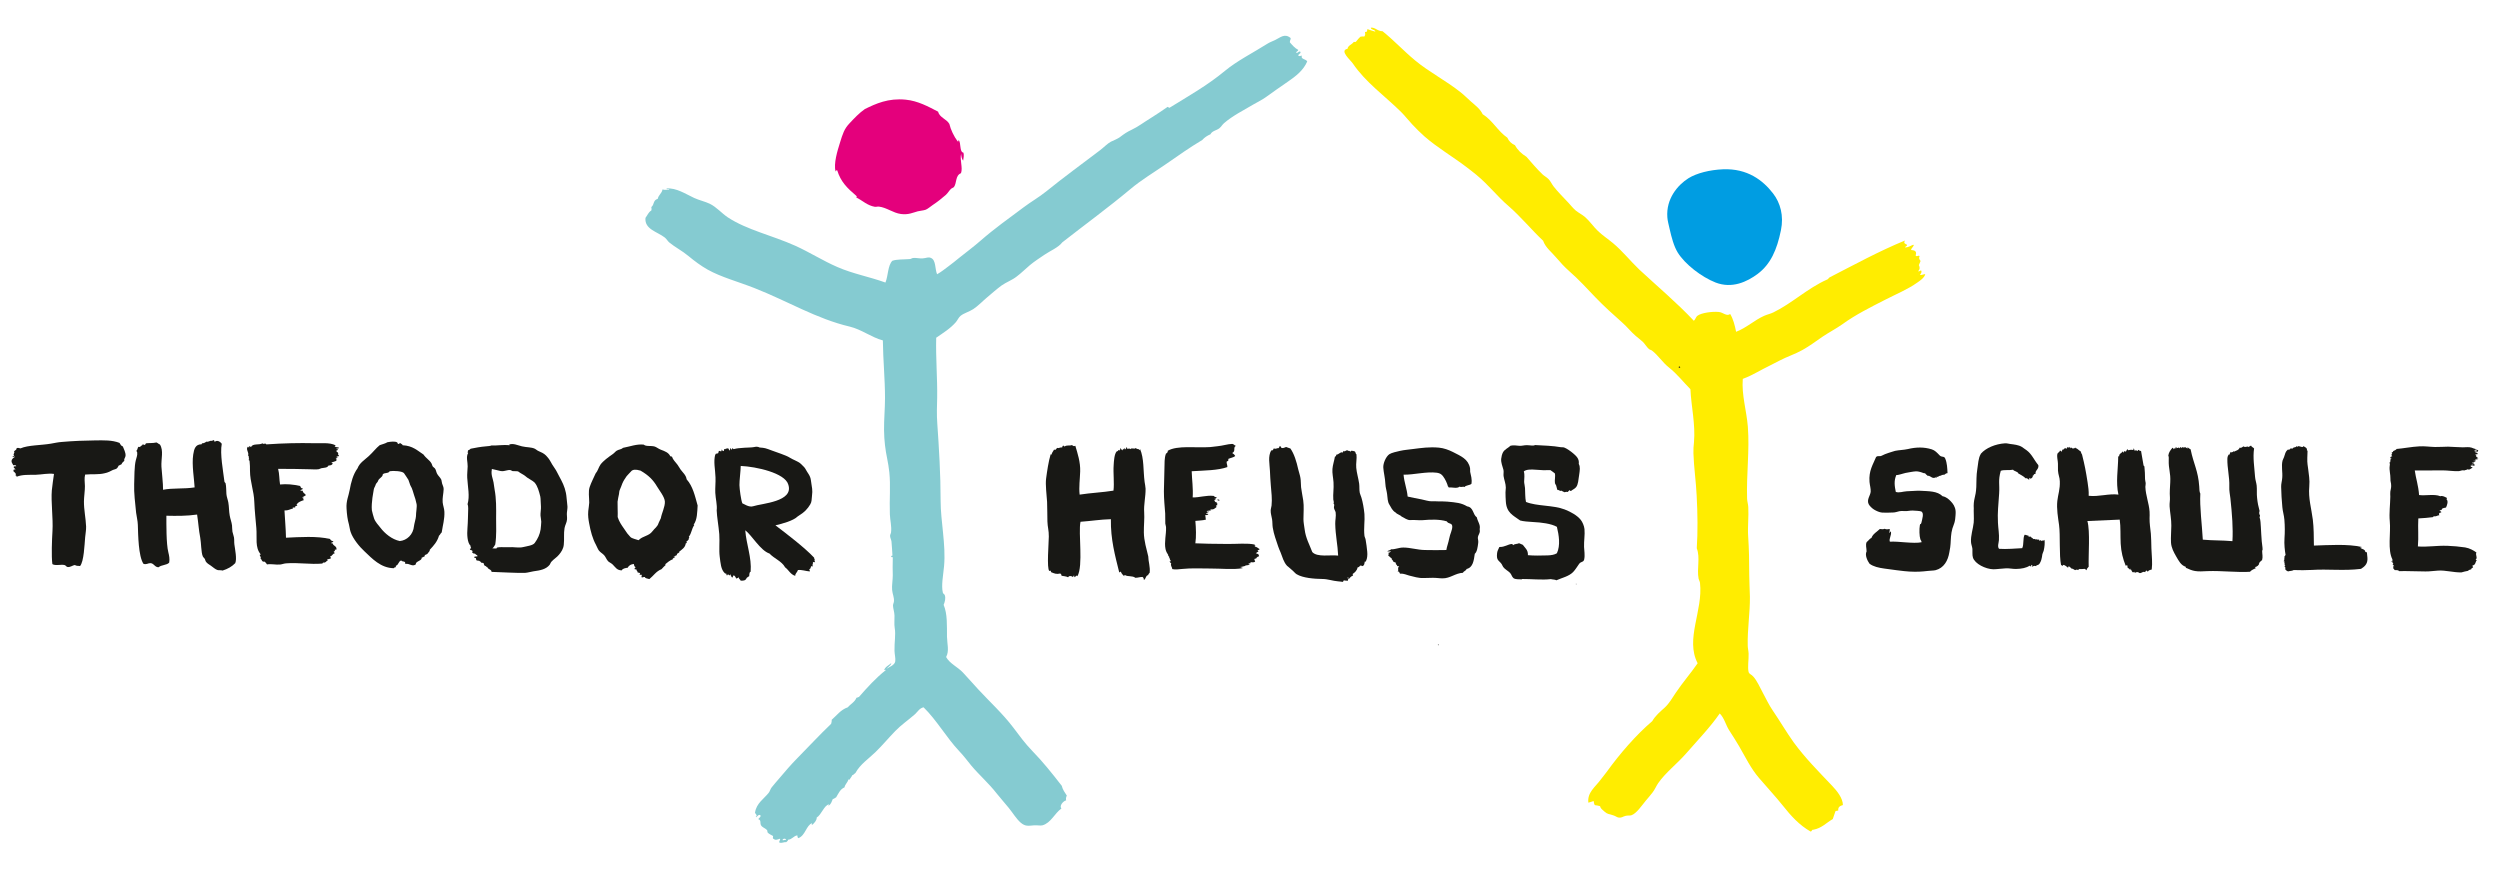 <?xml version="1.0" encoding="utf-8"?>
<!-- Generator: Adobe Illustrator 23.0.3, SVG Export Plug-In . SVG Version: 6.00 Build 0)  -->
<svg version="1.1" id="Ebene_1" xmlns="http://www.w3.org/2000/svg" xmlns:xlink="http://www.w3.org/1999/xlink" x="0px" y="0px"
	 viewBox="0 0 232 82" style="enable-background:new 0 0 232 82;" xml:space="preserve">
<style type="text/css">
	.st0{clip-path:url(#SVGID_3_);fill:#ED7F00;}
	.st1{fill:#848482;}
	.st2{clip-path:url(#SVGID_5_);fill:#848482;}
	.st3{clip-path:url(#SVGID_7_);fill:#848482;}
	.st4{fill:#6F6F6E;}
	.st5{fill:#E10A1A;}
	.st6{clip-path:url(#SVGID_9_);fill:#848482;}
	.st7{clip-path:url(#SVGID_11_);fill:#848482;}
	.st8{clip-path:url(#SVGID_13_);fill:#47BEE3;}
	.st9{fill-rule:evenodd;clip-rule:evenodd;fill:#EF7C00;}
	.st10{fill-rule:evenodd;clip-rule:evenodd;fill:#134094;}
	.st11{fill:url(#SVGID_14_);}
	.st12{fill:url(#SVGID_15_);}
	.st13{opacity:0.7;fill:#FFFFFF;enable-background:new    ;}
	.st14{filter:url(#Adobe_OpacityMaskFilter);}
	.st15{display:none;fill:url(#SVGID_16_);}
	.st16{fill:url(#SVGID_17_);}
	.st17{mask:url(#SVGID_2_);fill:url(#SVGID_18_);}
	.st18{fill:url(#SVGID_19_);}
	.st19{filter:url(#Adobe_OpacityMaskFilter_1_);}
	.st20{display:none;fill:url(#SVGID_20_);}
	.st21{fill:url(#SVGID_21_);}
	
		.st22{opacity:0.2;mask:url(#_x3C_Pfad_x3E__Verlauf_rechts_1_);fill:url(#_x3C_Pfad_x3E__Verlauf_rechts_2_);enable-background:new    ;}
	.st23{fill:url(#SVGID_22_);}
	.st24{fill:#EAECEE;}
	.st25{fill:#4B5F6E;}
	.st26{fill:url(#SVGID_23_);}
	.st27{fill:url(#SVGID_24_);}
	.st28{fill:url(#SVGID_25_);}
	.st29{fill:url(#SVGID_26_);}
	.st30{fill:url(#SVGID_27_);}
	.st31{fill:url(#SVGID_28_);}
	.st32{fill:url(#SVGID_29_);}
	.st33{fill:url(#SVGID_30_);}
	.st34{fill:url(#SVGID_31_);}
	.st35{fill:url(#SVGID_32_);}
	.st36{fill:url(#SVGID_33_);}
	.st37{fill:url(#SVGID_34_);}
	.st38{fill:url(#SVGID_35_);}
	.st39{fill:url(#SVGID_36_);}
	.st40{fill:url(#SVGID_37_);}
	.st41{fill:url(#SVGID_38_);}
	.st42{fill:#FFFFFF;}
	.st43{fill:url(#SVGID_39_);}
	.st44{fill:#2B4355;}
	.st45{fill:#76777A;}
	.st46{fill:#001F60;}
	.st47{fill:#009EE3;}
	.st48{fill:#FFED00;}
	.st49{fill:#00121A;}
	.st50{fill-rule:evenodd;clip-rule:evenodd;fill:#1A171B;}
	.st51{fill:#1A1A18;}
	.st52{fill-rule:evenodd;clip-rule:evenodd;fill:#DB2025;}
	.st53{fill-rule:evenodd;clip-rule:evenodd;fill:#198D3E;}
	.st54{fill-rule:evenodd;clip-rule:evenodd;fill:#FFDD00;}
	.st55{fill-rule:evenodd;clip-rule:evenodd;fill:#3093CC;}
	.st56{fill:#EA690B;}
	.st57{fill:#151314;}
	.st58{fill:#999BA0;}
	.st59{fill:#1A171B;stroke:#1A171B;stroke-width:0.31;}
	.st60{fill:#FFFFFF;stroke:#E9661E;stroke-width:1.157;}
	.st61{fill:#ED7F00;}
	.st62{fill:none;stroke:#1A171B;stroke-width:2.232;stroke-miterlimit:3.864;}
	.st63{fill:#1A171B;}
	.st64{clip-path:url(#SVGID_43_);fill:none;stroke:#1A171B;stroke-width:0.295;}
	.st65{fill:none;stroke:#1A171B;stroke-width:0.037;}
	.st66{fill:#52368A;}
	.st67{fill:#219BD3;stroke:#219BD3;stroke-width:0.264;}
	.st68{fill:#219BD3;}
	.st69{fill:none;stroke:#FFED00;stroke-width:1.319;stroke-linecap:round;stroke-linejoin:round;stroke-miterlimit:10;}
	.st70{fill-rule:evenodd;clip-rule:evenodd;fill:#219BD3;}
	.st71{clip-path:url(#SVGID_47_);fill-rule:evenodd;clip-rule:evenodd;fill:#00A0AF;}
	.st72{fill:#003A5D;}
	.st73{clip-path:url(#SVGID_49_);fill:none;stroke:#003A5D;stroke-width:0.68;}
	.st74{fill:none;stroke:#003A5D;stroke-width:0.68;}
	.st75{clip-path:url(#SVGID_51_);fill:none;stroke:#003A5D;stroke-width:0.272;}
	.st76{clip-path:url(#SVGID_53_);fill:#9FC75F;}
	.st77{clip-path:url(#SVGID_53_);fill:#9FC861;}
	.st78{clip-path:url(#SVGID_53_);fill:#A0C862;}
	.st79{clip-path:url(#SVGID_53_);fill:#A0C863;}
	.st80{clip-path:url(#SVGID_53_);fill:#A1C864;}
	.st81{clip-path:url(#SVGID_53_);fill:#A2C965;}
	.st82{clip-path:url(#SVGID_53_);fill:#A2C966;}
	.st83{clip-path:url(#SVGID_53_);fill:#A3C967;}
	.st84{clip-path:url(#SVGID_53_);fill:#A4CA67;}
	.st85{clip-path:url(#SVGID_53_);fill:#A4CA68;}
	.st86{clip-path:url(#SVGID_53_);fill:#A5CA69;}
	.st87{clip-path:url(#SVGID_53_);fill:#A6CB6A;}
	.st88{clip-path:url(#SVGID_53_);fill:#A6CB6B;}
	.st89{clip-path:url(#SVGID_53_);fill:#A7CB6C;}
	.st90{clip-path:url(#SVGID_53_);fill:#A8CC6D;}
	.st91{clip-path:url(#SVGID_53_);fill:#A9CC6E;}
	.st92{clip-path:url(#SVGID_53_);fill:#A9CC6F;}
	.st93{clip-path:url(#SVGID_53_);fill:#AACD70;}
	.st94{clip-path:url(#SVGID_53_);fill:#ABCD70;}
	.st95{clip-path:url(#SVGID_53_);fill:#ABCD71;}
	.st96{clip-path:url(#SVGID_53_);fill:#ACCE72;}
	.st97{clip-path:url(#SVGID_53_);fill:#ADCE73;}
	.st98{clip-path:url(#SVGID_53_);fill:#ADCE74;}
	.st99{clip-path:url(#SVGID_53_);fill:#AECF75;}
	.st100{clip-path:url(#SVGID_53_);fill:#AFCF76;}
	.st101{clip-path:url(#SVGID_53_);fill:#AFCF77;}
	.st102{clip-path:url(#SVGID_53_);fill:#B0D078;}
	.st103{clip-path:url(#SVGID_53_);fill:#B1D079;}
	.st104{clip-path:url(#SVGID_53_);fill:#B1D07A;}
	.st105{clip-path:url(#SVGID_53_);fill:#B2D07B;}
	.st106{clip-path:url(#SVGID_53_);fill:#B3D17C;}
	.st107{clip-path:url(#SVGID_53_);fill:#B3D17D;}
	.st108{clip-path:url(#SVGID_53_);fill:#B3D17E;}
	.st109{clip-path:url(#SVGID_53_);fill:#B4D27F;}
	.st110{clip-path:url(#SVGID_53_);fill:#B4D280;}
	.st111{clip-path:url(#SVGID_53_);fill:#B5D280;}
	.st112{clip-path:url(#SVGID_53_);fill:#B6D380;}
	.st113{clip-path:url(#SVGID_53_);fill:#B6D381;}
	.st114{clip-path:url(#SVGID_53_);fill:#B7D382;}
	.st115{clip-path:url(#SVGID_53_);fill:#B8D483;}
	.st116{clip-path:url(#SVGID_53_);fill:#B9D484;}
	.st117{clip-path:url(#SVGID_53_);fill:#B9D485;}
	.st118{clip-path:url(#SVGID_53_);fill:#BAD586;}
	.st119{clip-path:url(#SVGID_53_);fill:#BBD587;}
	.st120{clip-path:url(#SVGID_53_);fill:#BBD588;}
	.st121{clip-path:url(#SVGID_53_);fill:#BCD689;}
	.st122{clip-path:url(#SVGID_53_);fill:#BDD689;}
	.st123{clip-path:url(#SVGID_53_);fill:#BDD68A;}
	.st124{clip-path:url(#SVGID_53_);fill:#BDD78B;}
	.st125{clip-path:url(#SVGID_53_);fill:#BED78C;}
	.st126{clip-path:url(#SVGID_53_);fill:#BED78D;}
	.st127{clip-path:url(#SVGID_53_);fill:#BFD88E;}
	.st128{clip-path:url(#SVGID_53_);fill:#C0D890;}
	.st129{clip-path:url(#SVGID_53_);fill:#C0D891;}
	.st130{clip-path:url(#SVGID_53_);fill:#C1D992;}
	.st131{clip-path:url(#SVGID_53_);fill:#C2D992;}
	.st132{clip-path:url(#SVGID_53_);fill:#C2D993;}
	.st133{clip-path:url(#SVGID_53_);fill:#C3DA94;}
	.st134{clip-path:url(#SVGID_53_);fill:#C4DA95;}
	.st135{clip-path:url(#SVGID_53_);fill:#C3DA96;}
	.st136{clip-path:url(#SVGID_53_);fill:#C4DB97;}
	.st137{clip-path:url(#SVGID_53_);fill:#C5DB98;}
	.st138{clip-path:url(#SVGID_53_);fill:#C6DC99;}
	.st139{clip-path:url(#SVGID_53_);fill:#C7DC9A;}
	.st140{clip-path:url(#SVGID_53_);fill:#C8DD9B;}
	.st141{clip-path:url(#SVGID_53_);fill:#C8DD9C;}
	.st142{clip-path:url(#SVGID_53_);fill:#C9DD9D;}
	.st143{clip-path:url(#SVGID_53_);fill:#CADE9E;}
	.st144{clip-path:url(#SVGID_53_);fill:#CADE9F;}
	.st145{clip-path:url(#SVGID_53_);fill:#CBDEA0;}
	.st146{clip-path:url(#SVGID_53_);fill:#CBDFA1;}
	.st147{clip-path:url(#SVGID_53_);fill:#CCDFA2;}
	.st148{clip-path:url(#SVGID_53_);fill:#CDDFA3;}
	.st149{clip-path:url(#SVGID_53_);fill:#CDDFA4;}
	.st150{clip-path:url(#SVGID_53_);fill:#CEE0A5;}
	.st151{clip-path:url(#SVGID_53_);fill:#CEE0A6;}
	.st152{clip-path:url(#SVGID_53_);fill:#CFE1A7;}
	.st153{clip-path:url(#SVGID_53_);fill:#D0E1A8;}
	.st154{clip-path:url(#SVGID_53_);fill:#D0E1A9;}
	.st155{clip-path:url(#SVGID_53_);fill:#D1E2AA;}
	.st156{clip-path:url(#SVGID_53_);fill:#D2E2AB;}
	.st157{clip-path:url(#SVGID_55_);fill:#3F7447;}
	.st158{clip-path:url(#SVGID_55_);fill:#407547;}
	.st159{clip-path:url(#SVGID_55_);fill:#407548;}
	.st160{clip-path:url(#SVGID_55_);fill:#407648;}
	.st161{clip-path:url(#SVGID_55_);fill:#407749;}
	.st162{clip-path:url(#SVGID_55_);fill:#417749;}
	.st163{clip-path:url(#SVGID_55_);fill:#42784A;}
	.st164{clip-path:url(#SVGID_55_);fill:#42794A;}
	.st165{clip-path:url(#SVGID_55_);fill:#427A4A;}
	.st166{clip-path:url(#SVGID_55_);fill:#427A4B;}
	.st167{clip-path:url(#SVGID_55_);fill:#447B4B;}
	.st168{clip-path:url(#SVGID_55_);fill:#447C4C;}
	.st169{clip-path:url(#SVGID_55_);fill:#447D4D;}
	.st170{clip-path:url(#SVGID_55_);fill:#447E4D;}
	.st171{clip-path:url(#SVGID_55_);fill:#467F4E;}
	.st172{clip-path:url(#SVGID_55_);fill:#46804F;}
	.st173{clip-path:url(#SVGID_55_);fill:#478150;}
	.st174{clip-path:url(#SVGID_55_);fill:#488150;}
	.st175{clip-path:url(#SVGID_55_);fill:#488251;}
	.st176{clip-path:url(#SVGID_55_);fill:#488351;}
	.st177{clip-path:url(#SVGID_55_);fill:#488452;}
	.st178{clip-path:url(#SVGID_55_);fill:#4A8452;}
	.st179{clip-path:url(#SVGID_55_);fill:#4A8552;}
	.st180{clip-path:url(#SVGID_55_);fill:#4A8653;}
	.st181{clip-path:url(#SVGID_55_);fill:#4A8754;}
	.st182{clip-path:url(#SVGID_55_);fill:#4B8854;}
	.st183{clip-path:url(#SVGID_55_);fill:#4C8854;}
	.st184{clip-path:url(#SVGID_55_);fill:#4C8955;}
	.st185{clip-path:url(#SVGID_55_);fill:#4C8A56;}
	.st186{clip-path:url(#SVGID_55_);fill:#4E8B56;}
	.st187{clip-path:url(#SVGID_55_);fill:#4E8C57;}
	.st188{clip-path:url(#SVGID_55_);fill:#4E8D58;}
	.st189{clip-path:url(#SVGID_55_);fill:#4E8E58;}
	.st190{clip-path:url(#SVGID_55_);fill:#508F59;}
	.st191{clip-path:url(#SVGID_55_);fill:#50905A;}
	.st192{clip-path:url(#SVGID_55_);fill:#50915A;}
	.st193{clip-path:url(#SVGID_55_);fill:#52925A;}
	.st194{clip-path:url(#SVGID_55_);fill:#52935B;}
	.st195{clip-path:url(#SVGID_55_);fill:#52935C;}
	.st196{clip-path:url(#SVGID_55_);fill:#52945C;}
	.st197{clip-path:url(#SVGID_55_);fill:#54965D;}
	.st198{clip-path:url(#SVGID_55_);fill:#54975E;}
	.st199{clip-path:url(#SVGID_55_);fill:#54985E;}
	.st200{clip-path:url(#SVGID_55_);fill:#56995F;}
	.st201{clip-path:url(#SVGID_55_);fill:#569A5F;}
	.st202{clip-path:url(#SVGID_55_);fill:#569A60;}
	.st203{clip-path:url(#SVGID_55_);fill:#569B61;}
	.st204{clip-path:url(#SVGID_55_);fill:#579C61;}
	.st205{clip-path:url(#SVGID_55_);fill:#589D61;}
	.st206{clip-path:url(#SVGID_55_);fill:#589D62;}
	.st207{clip-path:url(#SVGID_55_);fill:#599E62;}
	.st208{clip-path:url(#SVGID_55_);fill:#599F63;}
	.st209{clip-path:url(#SVGID_55_);fill:#5AA063;}
	.st210{clip-path:url(#SVGID_55_);fill:#5AA164;}
	.st211{clip-path:url(#SVGID_55_);fill:#5BA264;}
	.st212{clip-path:url(#SVGID_55_);fill:#5BA365;}
	.st213{clip-path:url(#SVGID_55_);fill:#5CA466;}
	.st214{clip-path:url(#SVGID_55_);fill:#5CA566;}
	.st215{clip-path:url(#SVGID_55_);fill:#5DA567;}
	.st216{clip-path:url(#SVGID_55_);fill:#5DA667;}
	.st217{clip-path:url(#SVGID_55_);fill:#5EA768;}
	.st218{clip-path:url(#SVGID_55_);fill:#5FA868;}
	.st219{clip-path:url(#SVGID_55_);fill:#5FA969;}
	.st220{clip-path:url(#SVGID_55_);fill:#5FAA69;}
	.st221{clip-path:url(#SVGID_55_);fill:#61AB6A;}
	.st222{clip-path:url(#SVGID_55_);fill:#61AC6B;}
	.st223{clip-path:url(#SVGID_55_);fill:#61AD6B;}
	.st224{clip-path:url(#SVGID_55_);fill:#61AE6C;}
	.st225{clip-path:url(#SVGID_55_);fill:#63AF6C;}
	.st226{clip-path:url(#SVGID_55_);fill:#63B06C;}
	.st227{clip-path:url(#SVGID_55_);fill:#63B06D;}
	.st228{clip-path:url(#SVGID_55_);fill:#63B16E;}
	.st229{clip-path:url(#SVGID_55_);fill:#65B26E;}
	.st230{clip-path:url(#SVGID_55_);fill:#65B36E;}
	.st231{clip-path:url(#SVGID_55_);fill:#65B46F;}
	.st232{clip-path:url(#SVGID_55_);fill:#65B470;}
	.st233{clip-path:url(#SVGID_55_);fill:#65B570;}
	.st234{clip-path:url(#SVGID_55_);fill:#67B671;}
	.st235{clip-path:url(#SVGID_55_);fill:#67B771;}
	.st236{clip-path:url(#SVGID_55_);fill:#67B871;}
	.st237{fill:#181716;}
	.st238{fill:#9FC75F;}
	.st239{fill:#9DA8AE;}
	.st240{fill:#014996;}
	.st241{fill:#00121E;}
	.st242{fill:#C50E1F;}
	.st243{fill:#B1B3B4;}
	.st244{fill:none;stroke:#B1B3B4;stroke-width:0.748;}
	.st245{fill:#3795B0;}
	.st246{fill:#B61722;}
	.st247{fill:none;stroke:#98140C;stroke-width:2.299;}
	.st248{fill:#98140C;}
	.st249{fill:#9B9C9E;}
	.st250{fill:#94B63F;}
	.st251{fill-rule:evenodd;clip-rule:evenodd;fill:#D8D9DA;}
	.st252{fill-rule:evenodd;clip-rule:evenodd;fill:#94B63F;}
	.st253{fill:#B0B2B3;}
	.st254{fill:#004F7A;}
	.st255{fill:#B1C800;}
	.st256{clip-path:url(#SVGID_57_);fill:#96BD0D;}
	.st257{clip-path:url(#SVGID_57_);fill:#1A171B;}
	.st258{clip-path:url(#SVGID_57_);fill:#868789;}
	.st259{fill-rule:evenodd;clip-rule:evenodd;fill:url(#SVGID_58_);}
	.st260{opacity:0.9;fill:#FFFFFF;}
	.st261{fill-rule:evenodd;clip-rule:evenodd;fill:url(#SVGID_59_);}
	.st262{opacity:0.9;}
	.st263{fill-rule:evenodd;clip-rule:evenodd;fill:url(#SVGID_60_);}
	.st264{fill-rule:evenodd;clip-rule:evenodd;fill:url(#SVGID_61_);}
	.st265{fill:none;stroke:#E32D22;stroke-width:5.045;}
	.st266{fill:#E32D22;}
	.st267{fill:#98999B;}
	.st268{fill:#0ABDFF;}
	.st269{fill:#3B3A39;}
	.st270{fill:#94C11C;}
	.st271{fill:#DC2F33;}
	.st272{fill:#5BCE2C;}
	.st273{fill:#F3D13F;}
	.st274{fill:#8DB7CF;}
	.st275{fill:#004B95;}
	.st276{clip-path:url(#SVGID_63_);}
	.st277{clip-path:url(#SVGID_65_);fill:#3DA435;}
	.st278{clip-path:url(#SVGID_65_);}
	.st279{clip-path:url(#SVGID_67_);fill:#009EE2;}
	.st280{clip-path:url(#SVGID_69_);fill:#FFEC00;}
	.st281{opacity:0.5;clip-path:url(#SVGID_65_);}
	.st282{clip-path:url(#SVGID_71_);fill:#E5007E;}
	.st283{clip-path:url(#SVGID_73_);fill:#E5007E;}
	.st284{clip-path:url(#SVGID_65_);fill:#009EE2;}
	.st285{clip-path:url(#SVGID_65_);fill:#FFFFFF;}
	.st286{opacity:0.51;}
	.st287{fill:#F08B24;}
	.st288{opacity:0.75;}
	.st289{fill:#902128;}
	.st290{fill:#BF0327;}
	.st291{fill:#65B22B;}
	.st292{fill:#636363;}
	.st293{fill:#9E9E9E;}
	.st294{fill:#009DE0;}
	.st295{clip-path:url(#SVGID_130_);}
	.st296{clip-path:url(#SVGID_131_);}
	.st297{clip-path:url(#SVGID_132_);}
	.st298{clip-path:url(#SVGID_133_);}
	.st299{clip-path:url(#SVGID_134_);}
	.st300{clip-path:url(#SVGID_135_);}
	.st301{clip-path:url(#SVGID_136_);}
	.st302{clip-path:url(#SVGID_137_);}
	.st303{clip-path:url(#SVGID_138_);}
	.st304{clip-path:url(#SVGID_139_);}
	.st305{clip-path:url(#SVGID_140_);}
	.st306{clip-path:url(#SVGID_141_);}
	.st307{clip-path:url(#SVGID_142_);}
	.st308{clip-path:url(#SVGID_143_);}
	.st309{clip-path:url(#SVGID_144_);}
	.st310{clip-path:url(#SVGID_145_);}
	.st311{clip-path:url(#SVGID_146_);}
	.st312{clip-path:url(#SVGID_147_);}
	.st313{clip-path:url(#SVGID_148_);}
	.st314{clip-path:url(#SVGID_149_);}
	.st315{clip-path:url(#SVGID_150_);}
	.st316{clip-path:url(#SVGID_151_);}
	.st317{clip-path:url(#SVGID_152_);}
	.st318{clip-path:url(#SVGID_153_);}
	.st319{clip-path:url(#SVGID_154_);}
	.st320{clip-path:url(#SVGID_155_);}
	.st321{clip-path:url(#SVGID_156_);}
	.st322{fill:#919294;}
	.st323{fill:#000207;}
	.st324{fill:#CECFD1;}
	.st325{fill:#F7D100;}
	.st326{fill:#E1001A;}
	.st327{fill:#2655AB;}
	.st328{clip-path:url(#SVGID_171_);fill:#636466;}
	.st329{clip-path:url(#SVGID_171_);fill:#F29800;}
	.st330{clip-path:url(#SVGID_171_);fill:#CECFD1;}
	.st331{clip-path:url(#SVGID_171_);fill:#1A171B;}
	.st332{fill:#5B6670;}
	.st333{fill:#FF6C0E;}
	.st334{fill-rule:evenodd;clip-rule:evenodd;}
	.st335{fill-rule:evenodd;clip-rule:evenodd;fill:#E1007A;}
	.st336{fill-rule:evenodd;clip-rule:evenodd;fill:#009DDF;}
	.st337{fill-rule:evenodd;clip-rule:evenodd;fill:#FFFFFF;}
	.st338{fill-rule:evenodd;clip-rule:evenodd;fill:#84CBD5;}
	.st339{fill-rule:evenodd;clip-rule:evenodd;fill:#FFEC00;}
	.st340{fill:#00B4E7;}
	.st341{fill:#DBDD58;}
	.st342{fill-rule:evenodd;clip-rule:evenodd;fill:#000D1B;}
	.st343{fill-rule:evenodd;clip-rule:evenodd;fill:#EC7404;}
	.st344{fill:#000D1B;stroke:#000D1B;stroke-width:0.139;stroke-miterlimit:2.414;}
	.st345{fill:none;stroke:#000D1B;stroke-width:1.546;stroke-miterlimit:2.414;}
	.st346{fill:#000D1B;}
	.st347{fill-rule:evenodd;clip-rule:evenodd;fill:#274D99;}
	.st348{fill-rule:evenodd;clip-rule:evenodd;fill:none;stroke:#EC7404;stroke-width:0.019;}
	.st349{fill-rule:evenodd;clip-rule:evenodd;fill:#008244;}
	.st350{fill:#008554;}
	.st351{fill:none;stroke:#008554;stroke-width:0.348;stroke-miterlimit:3.864;}
	.st352{fill-rule:evenodd;clip-rule:evenodd;fill:#008554;}
	.st353{clip-path:url(#SVGID_173_);}
	.st354{clip-path:url(#SVGID_175_);fill:#0B4395;}
	.st355{clip-path:url(#SVGID_175_);fill:#FFFFFF;}
	.st356{clip-path:url(#SVGID_177_);}
	.st357{clip-path:url(#SVGID_179_);}
	.st358{clip-path:url(#SVGID_181_);fill:#FFFFFF;}
	.st359{fill:#BCC5CB;}
	.st360{fill:#D2D8DC;}
	.st361{fill:#849299;}
	.st362{fill:#E8EBED;}
	.st363{fill:#DADFE2;}
	.st364{fill:#A7B2B9;}
	.st365{fill:#627179;}
	.st366{fill:#E85D10;}
	.st367{fill-rule:evenodd;clip-rule:evenodd;fill:#E30613;}
	.st368{fill-rule:evenodd;clip-rule:evenodd;fill:#1A1A18;}
	.st369{fill:#868789;}
	.st370{fill:#7AB41D;}
	.st371{clip-path:url(#SVGID_183_);fill:url(#SVGID_184_);}
	.st372{clip-path:url(#SVGID_186_);fill:url(#SVGID_187_);}
	.st373{clip-path:url(#SVGID_189_);fill:url(#SVGID_190_);}
	.st374{clip-path:url(#SVGID_192_);fill:url(#SVGID_193_);}
	.st375{clip-path:url(#SVGID_195_);fill:url(#SVGID_196_);}
	.st376{clip-path:url(#SVGID_198_);fill:url(#SVGID_199_);}
	.st377{clip-path:url(#SVGID_201_);fill:url(#SVGID_202_);}
	.st378{clip-path:url(#SVGID_204_);fill:url(#SVGID_205_);}
	.st379{clip-path:url(#SVGID_207_);fill:url(#SVGID_208_);}
	.st380{clip-path:url(#SVGID_210_);fill:url(#SVGID_211_);}
	.st381{clip-path:url(#SVGID_213_);fill:url(#SVGID_214_);}
	.st382{clip-path:url(#SVGID_216_);fill:url(#SVGID_217_);}
	.st383{clip-path:url(#SVGID_219_);fill:url(#SVGID_220_);}
	.st384{clip-path:url(#SVGID_222_);fill:url(#SVGID_223_);}
	.st385{clip-path:url(#SVGID_225_);fill:url(#SVGID_226_);}
	.st386{clip-path:url(#SVGID_228_);fill:url(#SVGID_229_);}
	.st387{clip-path:url(#SVGID_231_);fill:url(#SVGID_232_);}
	.st388{clip-path:url(#SVGID_234_);fill:url(#SVGID_235_);}
	.st389{clip-path:url(#SVGID_237_);fill:url(#SVGID_238_);}
	.st390{clip-path:url(#SVGID_240_);fill:url(#SVGID_241_);}
	.st391{clip-path:url(#SVGID_243_);fill:url(#SVGID_244_);}
	.st392{fill:none;stroke:#1D1D1B;stroke-width:0.682;}
	.st393{fill:#1D1D1B;}
	.st394{fill:none;stroke:#FFFFFF;stroke-width:0.682;}
	.st395{clip-path:url(#SVGID_246_);}
	.st396{clip-path:url(#SVGID_248_);}
	.st397{opacity:0.25;clip-path:url(#SVGID_250_);}
	.st398{clip-path:url(#SVGID_252_);}
	.st399{clip-path:url(#SVGID_248_);fill:#FFFFFF;}
	.st400{clip-path:url(#SVGID_256_);}
	.st401{clip-path:url(#SVGID_256_);fill:#FF5F00;}
	.st402{clip-path:url(#SVGID_256_);fill:#FFFFFF;}
	.st403{clip-path:url(#SVGID_258_);fill:#E4007C;}
	.st404{clip-path:url(#SVGID_258_);fill:#009DE2;}
	.st405{clip-path:url(#SVGID_258_);fill:#85CBD1;}
	.st406{clip-path:url(#SVGID_258_);fill:#FFED00;}
	.st407{clip-path:url(#SVGID_258_);fill:#181815;}
	.st408{clip-path:url(#SVGID_258_);fill:#FFFFFF;}
</style>
<g>
	<defs>
		<rect id="SVGID_257_" x="1.1" y="2.53" width="228.9" height="75.67"/>
	</defs>
	<clipPath id="SVGID_3_">
		<use xlink:href="#SVGID_257_"  style="overflow:visible;"/>
	</clipPath>
	<path style="clip-path:url(#SVGID_3_);fill:#E4007C;" d="M88.87,13.12c0.11,0.04,0.07-0.08,0.08-0.14
		c0.27,0.28,0.06,1.12,0.46,1.19c0.06,0.21,0.01,0.53-0.03,0.74c-0.13-0.16-0.17-0.39-0.19-0.64c-0.14,0.57,0.18,1.29-0.01,1.8
		c-0.54,0.22-0.38,0.91-0.65,1.28c-0.04,0.06-0.19,0.1-0.26,0.16c-0.18,0.16-0.3,0.4-0.5,0.58c-0.37,0.32-0.78,0.65-1.22,0.94
		c-0.22,0.15-0.46,0.36-0.64,0.43c-0.21,0.08-0.51,0.09-0.74,0.15c-0.45,0.12-0.86,0.34-1.56,0.25c-0.75-0.1-1.31-0.6-2.06-0.69
		c-0.12-0.01-0.25,0.04-0.37,0.02c-0.69-0.12-1.12-0.56-1.73-0.88c0.1-0.06,0.06-0.06,0.01-0.14c-0.84-0.71-1.44-1.3-1.77-2.37
		c-0.09,0-0.14,0.05-0.15,0.14c-0.19-0.79,0.17-1.93,0.41-2.7c0.25-0.81,0.39-1.28,0.89-1.8c0.43-0.46,0.9-0.96,1.42-1.32
		c1.02-0.5,2.16-1.03,3.79-0.87c1.14,0.11,2.11,0.65,3,1.11c0.15,0.56,0.79,0.68,1.05,1.14C88.22,12.02,88.53,12.67,88.87,13.12"/>
	<path style="clip-path:url(#SVGID_3_);fill:#009DE2;" d="M159.9,15.71c2.26-0.09,3.7,1.02,4.64,2.24c0.68,0.88,1.01,2.07,0.73,3.42
		c-0.37,1.82-0.96,3.15-2.16,4.05c-0.98,0.73-2.37,1.39-3.9,0.8c-1.3-0.51-2.84-1.69-3.52-2.79c-0.35-0.57-0.57-1.39-0.75-2.19
		c-0.08-0.36-0.19-0.76-0.21-1.07c-0.13-1.72,0.95-2.99,1.96-3.63C157.45,16.07,158.66,15.76,159.9,15.71"/>
	<path style="clip-path:url(#SVGID_3_);fill:#85CBD1;" d="M72.62,77.97c0.14,0.03,0.18-0.06,0.33-0.02
		C72.94,77.77,72.61,77.81,72.62,77.97 M75.4,76.53c-0.13,0.03-0.06-0.12-0.03-0.15c-0.57,0.23-0.62,1.15-1.28,1.4
		c-0.12-0.09-0.06-0.15-0.1-0.26c-0.36,0.06-0.48,0.38-0.86,0.41c0.01,0.07-0.07,0.14-0.16,0.22c-0.27-0.02-0.35,0.11-0.63,0.05
		c-0.1-0.13,0.09-0.19,0.05-0.37c-0.16,0.04-0.44,0.2-0.59,0.01c-0.14,0.02-0.04-0.18-0.06-0.26c-0.09-0.06-0.4-0.19-0.5-0.32
		c-0.04-0.05-0.01-0.16-0.06-0.23c-0.19-0.2-0.46-0.24-0.57-0.47c-0.09-0.19,0.04-0.46-0.23-0.53c0.03-0.16,0.22-0.14,0.2-0.36
		c-0.22-0.2-0.38,0.3-0.45,0.13c0.25-0.11-0.13-0.35-0.06-0.41c0.13-0.85,0.81-1.25,1.26-1.81c0.12-0.15,0.16-0.36,0.28-0.51
		c0.22-0.28,0.47-0.56,0.7-0.83c0.54-0.64,1.08-1.27,1.66-1.86c1.04-1.05,2.07-2.17,3.16-3.21c0.02-0.13,0.07-0.21,0.05-0.37
		c0.47-0.41,0.84-0.94,1.49-1.16c0.26-0.31,0.65-0.48,0.81-0.89c0.11,0.01,0.12-0.08,0.22-0.06c0.78-0.89,1.57-1.77,2.5-2.5
		c-0.02-0.11-0.08,0.03-0.15-0.01c0.12-0.33,0.43-0.43,0.65-0.64c0.06,0.12-0.31,0.4-0.46,0.54c0.21-0.15,0.8-0.34,0.84-0.71
		c0.04-0.29-0.06-0.63-0.07-0.97c-0.02-0.79,0.13-1.49,0.02-2.12c-0.06-0.36-0.01-0.77-0.02-1.15c-0.01-0.34-0.13-0.65-0.14-0.93
		c0-0.15,0.08-0.26,0.09-0.4c0.03-0.36-0.14-0.68-0.17-1.05c-0.04-0.38,0.06-0.91,0.06-1.37c-0.01-0.47-0.02-0.96,0-1.6
		c0.06-0.15-0.21,0-0.14-0.16c0.05-0.09,0.07-0.02,0.11-0.07c-0.04-0.45-0.04-0.87-0.09-1.3c-0.02-0.17-0.13-0.34-0.13-0.52
		c0-0.12,0.07-0.2,0.09-0.33c0.07-0.54-0.09-1.12-0.11-1.67c-0.05-1.37,0.08-2.66-0.05-3.9c-0.05-0.44-0.11-0.83-0.2-1.27
		c-0.16-0.78-0.28-1.64-0.29-2.65c-0.01-1,0.09-1.98,0.09-2.97c0-1.78-0.18-3.52-0.2-5.35c-1.06-0.28-1.98-1.02-3.07-1.28
		c-3.07-0.72-5.74-2.35-8.78-3.55c-1.59-0.63-3.14-1.03-4.41-1.74c-0.62-0.35-1.2-0.78-1.78-1.26c-0.57-0.48-1.25-0.82-1.78-1.26
		c-0.15-0.12-0.24-0.32-0.42-0.46c-0.71-0.55-1.89-0.76-1.79-1.82c0.18-0.23,0.28-0.54,0.54-0.68c0.06-0.16-0.01-0.27,0.01-0.33
		c0.29-0.23,0.13-0.62,0.59-0.76c0.07-0.37,0.38-0.49,0.44-0.87c0.22,0.07,0.36,0.01,0.62,0.03c0.02-0.13-0.22,0.02-0.25-0.12
		c0.91-0.08,1.79,0.52,2.57,0.88c0.48,0.22,1.01,0.33,1.45,0.54c0.63,0.31,1.09,0.87,1.67,1.26c1.78,1.17,4.11,1.67,6.25,2.63
		c1.33,0.6,2.56,1.39,3.92,1.98c1.44,0.63,2.93,0.89,4.46,1.44c0.26-0.63,0.21-1.58,0.64-2.02c0.43-0.15,1-0.11,1.63-0.16
		c0.11-0.01,0.19-0.09,0.3-0.1c0.25-0.03,0.59,0.06,0.88,0.04c0.38-0.03,0.52-0.16,0.78-0.04c0.47,0.21,0.35,1,0.56,1.51
		c0.38-0.21,0.71-0.48,1.06-0.74c0.33-0.24,0.67-0.52,0.99-0.78c0.65-0.52,1.35-1.04,1.98-1.59c1.27-1.11,2.63-2.08,4-3.1
		c0.66-0.5,1.42-0.93,2.09-1.47c1.62-1.31,3.29-2.53,5.02-3.84c0.35-0.27,0.67-0.61,0.99-0.78c0.3-0.15,0.59-0.24,0.87-0.45
		c0.37-0.28,0.63-0.46,1.06-0.66c0.58-0.27,1.14-0.7,1.7-1.04c0.56-0.35,1.1-0.71,1.63-1.08c0.11-0.02,0.07,0.11,0.18,0.08
		c1.68-1.04,3.5-2.06,5.15-3.43c1.14-0.94,2.6-1.67,3.93-2.51c0.2-0.13,0.47-0.23,0.71-0.34c0.5-0.24,0.89-0.65,1.44-0.2
		c0.06,0.14-0.08,0.2-0.06,0.41c0.23,0.26,0.45,0.53,0.78,0.7c-0.02,0.13-0.17,0.13-0.2,0.25c0.13,0.14,0.26-0.22,0.41-0.06
		c0.02,0.21-0.22,0.15-0.2,0.36c0.06,0.06,0.22-0.01,0.33-0.02c-0.16,0.35,0.39,0.31,0.49,0.54c-0.35,0.83-1.07,1.38-1.77,1.86
		c-0.7,0.48-1.41,0.98-2.09,1.47c-0.36,0.26-0.75,0.43-1.13,0.66c-0.88,0.52-1.95,1.06-2.73,1.74c-0.15,0.13-0.26,0.33-0.43,0.47
		c-0.26,0.21-0.67,0.23-0.83,0.56c-0.3,0.13-0.56,0.3-0.76,0.53c-1.16,0.69-2.26,1.47-3.37,2.24c-1.1,0.76-2.28,1.46-3.3,2.32
		c-2.06,1.72-4.21,3.29-6.32,4.94c-0.36,0.48-1.13,0.79-1.67,1.16c-0.45,0.31-0.91,0.6-1.33,0.95c-0.42,0.35-0.8,0.74-1.23,1.06
		c-0.43,0.34-0.96,0.52-1.4,0.83c-0.44,0.32-0.89,0.72-1.34,1.1c-0.43,0.36-0.85,0.81-1.3,1.1c-0.38,0.25-0.83,0.35-1.17,0.62
		c-0.18,0.15-0.28,0.4-0.43,0.58c-0.52,0.6-1.18,1-1.83,1.45c-0.05,1.83,0.12,3.8,0.09,5.57c-0.02,0.78-0.05,1.57,0.01,2.38
		c0.16,2.31,0.31,4.74,0.31,7.18c0,1.92,0.5,4.06,0.32,6.06c-0.07,0.81-0.28,1.81-0.11,2.48c0.03,0.1,0.14,0.11,0.18,0.23
		c0.09,0.28,0.01,0.6-0.11,0.89c0.36,0.84,0.3,1.93,0.31,2.95c0.01,0.66,0.23,1.33-0.08,1.89c0.33,0.61,1.06,0.91,1.56,1.44
		c0.47,0.5,0.92,1.02,1.4,1.54c1.06,1.15,2.29,2.27,3.26,3.55c0.56,0.74,1.1,1.49,1.78,2.19c0.97,0.99,1.86,2.11,2.73,3.23
		c0.09,0.37,0.29,0.63,0.47,0.91c-0.08,0.17-0.1,0.3-0.06,0.44c-0.28,0.07-0.66,0.51-0.44,0.76c-0.63,0.44-0.97,1.34-1.76,1.56
		c-0.19,0.05-0.47-0.02-0.77,0c-0.56,0.05-0.82,0.11-1.24-0.24c-0.4-0.34-0.73-0.9-1.12-1.38c-0.37-0.46-0.78-0.91-1.12-1.34
		c-0.72-0.93-1.64-1.73-2.35-2.58c-0.38-0.46-0.71-0.92-1.12-1.34c-1.18-1.25-2.1-2.89-3.31-4.07c-0.37,0.07-0.54,0.4-0.8,0.64
		c-0.6,0.53-1.28,0.99-1.83,1.56c-0.63,0.65-1.2,1.34-1.85,1.97c-0.64,0.62-1.41,1.12-1.85,1.93c-0.11,0.06-0.17,0.18-0.3,0.21
		c-0.03,0.14-0.22,0.3-0.2,0.36c-0.01,0.05-0.09,0.03-0.15,0.03c-0.07,0.29-0.3,0.42-0.36,0.73c-0.4,0.16-0.56,0.57-0.78,0.93
		c-0.12,0.04-0.21,0.17-0.3,0.14c-0.11,0.25-0.16,0.48-0.39,0.62c-0.13,0.08,0.11-0.14,0.01-0.11c-0.44,0.1-0.68,0.96-1.12,1.22
		C75.81,76.1,75.6,76.34,75.4,76.53"/>
	<path style="clip-path:url(#SVGID_3_);fill:#FFED00;" d="M157.19,29.77c0.16-0.14,0.17-0.35,0.35-0.48
		c0.34-0.25,1.33-0.4,1.96-0.34c0.4,0.03,0.73,0.44,1.06,0.19c0.28,0.46,0.43,1.04,0.55,1.65c0.95-0.36,1.7-1.08,2.6-1.48
		c0.29-0.13,0.6-0.19,0.86-0.32c1.73-0.84,3.18-2.25,4.99-3.05c0.12-0.03,0.13-0.16,0.23-0.2c2.3-1.18,4.54-2.41,6.99-3.42
		c-0.16,0.29,0.03,0.29,0.2,0.4c-0.01,0.14-0.16,0.13-0.2,0.24c0.35,0.01,0.52-0.17,0.78-0.25c0.14,0.1-0.21,0.29-0.21,0.49
		c0.21,0.03,0.59,0.03,0.42,0.51c0.11,0.16,0.22-0.05,0.37,0.05c-0.09,0.22-0.03,0.31,0.09,0.46c-0.06,0.12-0.11,0.26-0.16,0.38
		c0.07,0.17,0.14,0.34-0.06,0.56c0.08,0.12,0.2-0.15,0.3-0.02c0.03,0.21-0.09,0.25-0.13,0.38c0.17,0.03,0.49-0.14,0.48-0.05
		c-0.12,0.34-0.46,0.56-0.73,0.75c-0.9,0.64-1.98,1.08-3.01,1.61c-1.33,0.68-2.7,1.36-3.92,2.24c-0.6,0.43-1.27,0.77-1.89,1.19
		c-0.62,0.43-1.21,0.87-1.86,1.23c-0.68,0.38-1.42,0.61-2.1,0.97c-0.67,0.36-1.37,0.68-2.03,1.05c-0.39,0.21-0.89,0.47-1.39,0.65
		c-0.12,1.49,0.35,2.94,0.47,4.44c0.17,2.21-0.14,4.39-0.07,6.68c0.01,0.27,0.1,0.52,0.11,0.78c0.05,0.89-0.07,1.81-0.01,2.72
		c0.08,1.2,0.1,2.32,0.1,3.61c0,0.66,0.05,1.31,0.06,1.98c0.02,1.49-0.24,3.02-0.2,4.55c0,0.23,0.07,0.47,0.08,0.74
		c0.02,0.56-0.11,1.26,0,1.7c0.05,0.2,0.27,0.23,0.42,0.41c0.36,0.39,0.62,1,0.92,1.56c0.28,0.52,0.55,1.09,0.89,1.59
		c0.69,1.01,1.29,2.05,1.96,2.98c1.08,1.47,2.27,2.66,3.54,4c0.48,0.5,1.02,1.18,1.02,1.81c-0.23,0.07-0.47,0.15-0.43,0.51
		c-0.08,0.02-0.19,0.02-0.26,0.06c-0.07,0.26-0.18,0.47-0.25,0.73c-0.6,0.34-1.02,0.85-1.81,0.99c-0.16-0.03-0.11,0.18-0.26,0.16
		c-1.04-0.59-1.83-1.47-2.54-2.37c-0.71-0.89-1.5-1.73-2.24-2.6c-0.77-0.9-1.26-1.94-1.86-2.97c-0.29-0.51-0.61-0.98-0.93-1.49
		c-0.3-0.49-0.43-1.1-0.85-1.52c-0.89,1.29-2.05,2.48-3.1,3.69c-0.86,0.99-1.94,1.8-2.62,2.79c-0.19,0.28-0.3,0.58-0.52,0.86
		c-0.19,0.25-0.4,0.49-0.62,0.75c-0.35,0.42-0.87,1.21-1.35,1.36c-0.12,0.04-0.32,0-0.52,0.05c-0.3,0.07-0.37,0.22-0.7,0.15
		c-0.13-0.03-0.24-0.13-0.43-0.19c-0.47-0.17-0.52-0.08-0.83-0.35c-0.24-0.21-0.35-0.27-0.42-0.51c-0.18-0.06-0.34-0.07-0.47-0.09
		c-0.1-0.08-0.08-0.27-0.13-0.39c-0.19,0.09-0.32,0.1-0.48,0.16c-0.12-0.94,0.64-1.46,1.12-2.11c0.2-0.27,0.41-0.51,0.59-0.76
		c1.22-1.69,2.71-3.41,4.22-4.7c0.29-0.51,0.73-0.87,1.16-1.26c0.43-0.4,0.69-0.88,1.02-1.37c0.63-0.94,1.39-1.81,2.03-2.74
		c-1.17-2.24,0.51-4.86,0.22-7.45c-0.01-0.13-0.1-0.26-0.13-0.39c-0.18-0.94,0.17-1.94-0.17-2.83c0.1-1.54,0.08-3.18-0.01-4.88
		c-0.06-1.31-0.26-2.64-0.3-3.93c-0.01-0.34,0.01-0.69,0.05-1.02c0.15-1.67-0.26-3.36-0.33-4.93c-0.67-0.68-1.23-1.41-2.01-2.03
		c-0.56-0.44-0.99-1.12-1.55-1.55c-0.09-0.07-0.21-0.08-0.29-0.15c-0.21-0.18-0.36-0.46-0.56-0.66c-0.22-0.21-0.45-0.36-0.67-0.56
		c-0.44-0.38-0.79-0.83-1.23-1.22c-0.86-0.76-1.71-1.53-2.51-2.36c-0.75-0.79-1.55-1.66-2.43-2.43c-0.42-0.37-0.81-0.79-1.2-1.25
		c-0.46-0.55-0.99-0.92-1.22-1.57c-1.03-0.96-2.05-2.21-3.2-3.21c-1.11-0.95-1.79-1.91-3-2.91c-0.32-0.27-0.65-0.51-0.96-0.75
		c-1.21-0.92-2.67-1.78-3.85-2.81c-0.41-0.36-0.77-0.73-1.13-1.11c-0.36-0.38-0.68-0.8-1.05-1.17c-1.52-1.5-3.28-2.73-4.47-4.49
		c-0.21-0.31-1.28-1.21-0.49-1.36c0.03-0.29,0.38-0.4,0.54-0.58c0.02-0.14,0.18,0.02,0.26-0.1c0.12-0.16,0.25-0.3,0.39-0.44
		c0.1-0.03,0.23-0.03,0.37-0.02c0.13-0.18,0.07-0.28,0.06-0.42c0.24,0.01,0.17-0.09,0.23-0.27c0.28,0.12,0.46,0.15,0.73,0.24
		c-0.04-0.22-0.4-0.14-0.42-0.37c0.41-0.05,0.61,0.33,1.09,0.33c1.05,0.84,1.96,1.83,3.01,2.7c1.31,1.09,2.86,1.87,4.24,2.97
		c0.32,0.25,0.63,0.57,0.95,0.85c0.43,0.38,0.85,0.68,1.09,1.18c0.93,0.58,1.4,1.57,2.29,2.18c0.14,0.32,0.38,0.55,0.71,0.7
		c0.24,0.45,0.61,0.79,1.06,1.07c0.48,0.54,0.94,1.1,1.47,1.61c0.16,0.16,0.4,0.28,0.57,0.45c0.21,0.21,0.31,0.47,0.48,0.69
		c0.42,0.54,0.92,1.02,1.37,1.51c0.24,0.26,0.44,0.52,0.7,0.74c0.26,0.21,0.58,0.36,0.86,0.6c0.44,0.39,0.77,0.89,1.19,1.29
		c0.43,0.41,0.92,0.73,1.39,1.12c0.89,0.74,1.62,1.67,2.46,2.47C153.8,26.57,155.6,28.08,157.19,29.77"/>
	<path style="clip-path:url(#SVGID_3_);fill:#181815;" d="M155.92,34.13C155.6,34.15,155.92,33.85,155.92,34.13"/>
	<path style="clip-path:url(#SVGID_3_);fill:#181815;" d="M133.52,59.82c0,0.04-0.02,0.06-0.06,0.06
		C133.39,59.84,133.47,59.78,133.52,59.82"/>
	<path style="clip-path:url(#SVGID_3_);fill:#181815;" d="M38.42,48.81c0.01-0.16,0.18-0.72,0.18-0.89c0-0.37,0.11-0.88,0.06-1.14
		c-0.08-0.38-0.14-0.57-0.24-0.85c-0.05-0.14-0.17-0.64-0.31-0.83c-0.06-0.08-0.17-0.51-0.21-0.57c-0.05-0.07-0.34-0.54-0.41-0.62
		c-0.16-0.2-1.01-0.24-1.33-0.18c-0.11,0.23-0.48,0.11-0.64,0.29c0.01,0.26-0.37,0.35-0.44,0.62c-0.03,0.12-0.19,0.21-0.22,0.34
		c-0.03,0.15-0.15,0.28-0.17,0.43c-0.03,0.21-0.1,0.55-0.13,0.79c-0.04,0.35-0.09,0.78-0.05,1.16c0.01,0.09,0.16,0.63,0.2,0.74
		c0.12,0.35,0.4,0.62,0.59,0.87c0.41,0.54,1.07,1.09,1.8,1.24C37.75,50.15,38.35,49.62,38.42,48.81 M36.91,41.2
		c0.12,0.01,0.16-0.05,0.22-0.09c0.07,0.08,0.21,0.1,0.24,0.21c0.92,0.04,1.38,0.5,1.94,0.87c0.21,0.33,0.56,0.5,0.74,0.83
		c0.04,0.07,0.05,0.16,0.09,0.24c0.06,0.09,0.15,0.13,0.22,0.21c0.1,0.13,0.11,0.3,0.19,0.47c0.09,0.2,0.32,0.37,0.41,0.59
		c0.03,0.09,0.03,0.23,0.07,0.35c0.05,0.17,0.15,0.33,0.14,0.52c-0.01,0.4-0.13,0.81-0.09,1.22c0.03,0.3,0.15,0.58,0.16,0.87
		c0.03,0.67-0.15,1.25-0.25,1.92c-0.11,0.07-0.14,0.23-0.25,0.3c-0.16,0.56-0.5,0.93-0.85,1.3c0.01,0.16-0.13,0.23-0.23,0.39
		c-0.08,0.02-0.11,0.1-0.22,0.09c-0.02,0.07-0.04,0.09-0.05,0.16c-0.11,0.01-0.17,0.09-0.27,0.11c0.1,0.26-0.61,0.34-0.52,0.6
		c-0.35,0.28-0.57-0.1-0.98-0.03c-0.04-0.03,0-0.13-0.04-0.17c-0.11-0.09-0.26-0.02-0.34-0.15c-0.27,0.06-0.24,0.42-0.5,0.49
		c-0.03,0.07,0,0.05,0,0.14c-0.11-0.02-0.15,0.04-0.2,0.09c-1.21-0.02-2.01-0.9-2.71-1.56c-0.46-0.42-1.08-1.17-1.29-1.8
		c-0.08-0.23-0.1-0.48-0.16-0.71c-0.13-0.44-0.19-0.93-0.22-1.46c-0.05-0.72,0.19-1.16,0.29-1.73c0.12-0.69,0.32-1.46,0.73-2.01
		c0.19-0.51,0.64-0.76,1.07-1.16c0.4-0.37,0.63-0.7,0.99-0.99c0.25-0.09,0.52-0.15,0.71-0.27c0.33-0.06,0.71-0.1,0.9,0.01
		C36.89,41.11,36.93,41.12,36.91,41.2"/>
	<path style="clip-path:url(#SVGID_3_);fill:#181815;" d="M46.05,50.9c0.09-0.01,0.02-0.08,0.09-0.09c0.24-0.07,0.64-0.01,0.99-0.03
		c0.62-0.04,0.99,0.1,1.46-0.02c0.33-0.08,0.86-0.14,1.03-0.37c0.29-0.4,0.47-0.78,0.55-1.26c0.03-0.17,0.05-0.57,0.06-0.71
		c0-0.09-0.06-0.47-0.07-0.57c-0.02-0.17,0.06-0.68,0.04-0.84c-0.02-0.13-0.02-0.79-0.06-0.93c-0.12-0.48-0.25-0.99-0.54-1.31
		c-0.15-0.16-0.71-0.43-0.85-0.59c-0.08-0.09-0.52-0.3-0.62-0.4c-0.09-0.1-0.53-0.02-0.61-0.08c-0.27-0.23-0.66,0.1-1.07,0.01
		c-0.29-0.06-0.58-0.15-0.81-0.19c0,0.02,0,0.05,0,0.07c-0.09,0.47,0.1,0.82,0.16,1.17c0.04,0.23,0.06,0.45,0.1,0.67
		c0.16,0.85,0.15,1.73,0.14,2.67c0,0.77,0.05,1.58-0.08,2.43c-0.08,0.13-0.15,0.27-0.27,0.36C45.82,50.9,45.94,50.9,46.05,50.9
		 M45.61,53.07c0.04-0.21-0.34-0.24-0.35-0.4c-0.12-0.03-0.14-0.16-0.28-0.17c-0.17-0.22,0.04-0.25-0.34-0.29
		c0-0.08-0.1-0.11-0.18-0.17c-0.25-0.04-0.25,0.03-0.3-0.25c-0.08,0-0.4-0.14,0.14-0.16c0.05-0.12-0.14-0.13-0.19-0.22
		c-0.05-0.09-0.19,0.02-0.2-0.09c-0.21,0,0.03-0.07-0.1-0.24c-0.06-0.01-0.06-0.02-0.13-0.04c-0.1-0.02-0.01-0.04-0.08-0.09
		c-0.08,0.01,0.19-0.07,0.11-0.11c-0.01-0.07-0.06-0.1-0.04-0.19c-0.31-0.28-0.34-1.07-0.29-1.63c0.05-0.62,0.05-1.27,0.07-1.84
		c0-0.13-0.01-0.27-0.06-0.39c0.22-0.75,0.02-1.6-0.03-2.45c-0.02-0.35,0.03-0.71,0.04-1.06c0.01-0.41-0.17-0.87,0.04-1.23
		c0.03-0.08-0.08-0.04-0.06-0.11c0.07-0.04,0.07-0.06,0.05-0.15c0.12-0.02,0.18-0.09,0.25-0.15c0.43-0.09,0.94-0.18,1.42-0.22
		c0.16-0.01,0.46-0.04,0.5-0.08c0.49,0.03,1.08-0.09,1.69-0.02c0.02-0.06-0.05-0.04-0.09-0.04c0.39-0.2,0.87,0.06,1.24,0.14
		c0.46,0.11,0.86,0.06,1.21,0.23c0.1,0.05,0.19,0.15,0.31,0.2c0.27,0.12,0.5,0.21,0.71,0.42c0.05,0.05,0.1,0.11,0.16,0.18
		c0.17,0.19,0.26,0.39,0.42,0.66c0.15,0.25,0.32,0.45,0.44,0.7c0.12,0.26,0.27,0.49,0.39,0.74c0.26,0.5,0.45,1,0.5,1.65
		c0.02,0.3,0.07,0.56,0.08,0.8c0.01,0.18-0.03,0.35-0.05,0.58c-0.02,0.2,0.03,0.41,0.01,0.63c-0.02,0.29-0.19,0.53-0.23,0.8
		c-0.09,0.5-0.01,1-0.07,1.54c-0.04,0.39-0.24,0.68-0.44,0.92c-0.2,0.25-0.49,0.41-0.71,0.66c-0.08,0.09-0.11,0.22-0.16,0.28
		c-0.34,0.42-0.85,0.52-1.52,0.61c-0.25,0.04-0.49,0.12-0.75,0.14C48.25,53.2,46.09,53.08,45.61,53.07"/>
	<path style="clip-path:url(#SVGID_3_);fill:#181815;" d="M31.13,41.32c0,0.06-0.01,0.1-0.08,0.09c0.06,0.12,0.31,0.06,0.41,0.15
		c-0.02,0.08-0.15,0.06-0.25,0.07c0,0.08,0.14,0.04,0.17,0.1c-0.04,0.05-0.12,0.06-0.17,0.09c0.02,0.09,0.06,0.16,0.17,0.17
		c-0.06,0.05,0.09,0.17-0.03,0.21c0.03,0.04,0.13,0.02,0.1,0.12c-0.04,0.04-0.14,0.02-0.22,0.02c-0.01,0.07,0.09,0.02,0.1,0.07
		c-0.01,0.07-0.09,0.08-0.17,0.09c-0.01,0.07,0.09,0.04,0.1,0.1c-0.08,0.05-0.07,0.08-0.03,0.16c-0.16,0.05-0.3,0.12-0.47,0.16
		c0.01,0.06,0.1,0.04,0.12,0.1c-0.06,0.13-0.2,0.18-0.39,0.18c-0.13,0.22-0.32,0.19-0.66,0.25c-0.08,0.01-0.17,0.08-0.24,0.09
		c-0.23,0.04-0.53,0.02-0.76,0.01c-1.05-0.04-2-0.03-3.02-0.04c0.13,0.49,0.1,1,0.18,1.45c0.62-0.06,1.18-0.01,1.87,0.14
		c0.03,0.13,0.1,0.23,0.26,0.24c-0.04,0.09-0.15,0.1-0.24,0.14c0.01,0.09,0.16,0.04,0.22,0.07c-0.01,0.2,0.2,0.23,0.29,0.4
		c-0.12,0.06-0.2,0.16-0.34,0.18c0.01,0.06,0.09,0.05,0.15,0.07c-0.01,0.05-0.07,0.05-0.1,0.07c-0.01,0.08,0.11,0.05,0.1,0.14
		c-0.27,0.09-0.52,0.18-0.67,0.39c0.04,0.07-0.04,0.1,0.07,0.1c-0.03,0.1-0.25,0-0.2,0.18c-0.06,0.02-0.13,0.03-0.22,0.02
		c-0.07,0.06,0.06,0.03,0,0.09c-0.26,0.06-0.44,0.2-0.78,0.18c0.05,0.98,0.12,1.61,0.14,2.53c1.29-0.06,2.9-0.17,4.09,0.12
		c0.05,0.12,0.16,0.19,0.31,0.21c-0.02,0.09-0.12,0.1-0.2,0.14c0,0.07,0.08,0.06,0.15,0.07c0,0.22,0.4,0.22,0.33,0.57
		c-0.08-0.02-0.11,0.01-0.17,0.02c0.09,0.09,0.01,0.12-0.08,0.16c-0.01,0.09,0.1,0.07,0.1,0.16c-0.22,0.02-0.21,0.26-0.44,0.28
		c0.03,0.07,0.1,0.12,0.05,0.21c-0.12,0.03-0.24,0.05-0.34,0.09c0,0.04,0.08,0.02,0.1,0.05c-0.16,0.07-0.19,0.27-0.46,0.23
		c-0.03,0.02-0.03,0.08-0.08,0.09c-1.1,0.1-2.23-0.11-3.34-0.02c-0.2,0.01-0.37,0.09-0.56,0.11c-0.42,0.04-0.81-0.08-1.22-0.01
		c-0.05-0.1-0.14-0.18-0.22-0.26c-0.29,0.06-0.24-0.21-0.39-0.29c0.1-0.13-0.05-0.19-0.07-0.33c0.01-0.04,0.09-0.01,0.1-0.05
		c-0.56-0.64-0.33-1.56-0.41-2.44c-0.06-0.73-0.16-1.63-0.19-2.44c-0.03-1-0.39-1.83-0.4-2.86c0-0.29,0-0.64-0.04-0.94
		c0.01-0.06-0.09-0.02-0.07-0.1c0.1,0.01,0-0.04-0.02-0.05c0-0.03,0.04-0.02,0.07-0.02c-0.11-0.06,0.02-0.25-0.12-0.33
		c0.12-0.29-0.26-0.58-0.01-0.82c0.04,0.02,0.08,0.04,0.07,0.09c0.06,0,0.05-0.08,0.05-0.14c0.09,0,0.11,0.07,0.17,0.1
		c0.11-0.38,0.81-0.17,1.05-0.36c0.1,0.08,0.1,0.05,0.24,0.03c0.09-0.02,0.08,0.06,0.14,0.07c1.6-0.11,3.03-0.14,4.36-0.11
		C29.73,41.16,30.56,41.03,31.13,41.32"/>
	<path style="clip-path:url(#SVGID_3_);fill:#181815;" d="M19.92,41.01c0.22-0.21,0.52-0.03,0.66,0.17
		c-0.18,0.94,0.13,2.52,0.25,3.53c0.01,0.05,0.06,0.08,0.1,0.12c0.08,0.34,0.05,0.67,0.08,1.01c0.02,0.27,0.13,0.52,0.18,0.8
		c0.07,0.39,0.05,0.8,0.13,1.22c0.05,0.29,0.17,0.58,0.21,0.89c0.02,0.2,0.01,0.4,0.04,0.59c0.03,0.17,0.11,0.34,0.14,0.52
		c0.04,0.22,0.01,0.44,0.04,0.66c0.06,0.46,0.25,1.35,0.08,1.74c-0.31,0.32-0.7,0.54-1.18,0.69c-0.16-0.06-0.32-0.01-0.46-0.05
		c-0.21-0.06-0.4-0.25-0.63-0.41c-0.16-0.11-0.34-0.2-0.46-0.38c-0.05-0.08-0.06-0.17-0.09-0.24c-0.05-0.08-0.15-0.15-0.19-0.24
		c-0.16-0.34-0.15-1.28-0.24-1.74c-0.14-0.71-0.17-1.38-0.29-2.14c-0.98,0.14-1.87,0.13-2.85,0.11c0,0.74-0.02,2.61,0.18,3.39
		c0.08,0.32,0.14,0.63,0.08,0.96c-0.22,0.25-0.74,0.2-0.98,0.43c-0.36,0.02-0.44-0.39-0.78-0.38c-0.21,0-0.36,0.16-0.63,0.06
		c-0.47-0.71-0.49-2.68-0.52-3.61c-0.01-0.38-0.12-0.8-0.16-1.13c-0.09-0.9-0.21-1.84-0.18-2.65c0.02-0.61,0.01-1.67,0.15-2.21
		c0.06-0.25,0.17-0.49,0.13-0.72c0.01-0.08-0.07-0.09-0.07-0.17c0.12-0.11,0.08-0.23,0.18-0.37c0.08,0.04,0.11,0.01,0.19,0
		c-0.01-0.11,0.23-0.1,0.2-0.23c0.09-0.01,0.14,0.1,0.19,0.05c0.08,0,0.08-0.1,0.12-0.14c0.26-0.04,0.64,0,0.98-0.08
		c0.12,0.05,0.19,0.14,0.32,0.19c0.36,0.57,0.1,1.32,0.14,2.06c0.03,0.55,0.16,1.55,0.15,2.14c0.91-0.18,1.94-0.06,2.93-0.22
		c-0.03-0.69-0.28-2.1-0.13-3.05c0.08-0.52,0.2-0.95,0.77-0.95c0.04-0.05,0.04-0.02,0.03-0.09c0.21,0.01,0.31-0.09,0.44-0.16
		c0.18,0.07,0.32-0.14,0.51-0.06c0.06,0.01,0.02-0.09,0.1-0.07C19.88,40.83,19.9,40.91,19.92,41.01"/>
	<path style="clip-path:url(#SVGID_3_);fill:#181815;" d="M105.41,41.57c0.11,0.17,0.25,0.03,0.35,0.2
		c0.06,0.01,0.02-0.09,0.03-0.12c0.39,0.89,0.29,2,0.43,3.07c0.03,0.22,0.08,0.41,0.09,0.63c0.01,0.76-0.18,1.48-0.13,2.19
		c0.04,0.55-0.04,1.26-0.03,1.87c0.01,0.79,0.25,1.53,0.41,2.23c0,0.45,0.19,0.93,0.13,1.51c-0.06,0.06-0.12,0.12-0.14,0.22
		c-0.24,0.03-0.2,0.37-0.4,0.45c0-0.13-0.04-0.23-0.13-0.28c-0.31,0.01-0.37,0.07-0.66,0.08c-0.26-0.22-0.72-0.08-0.97-0.26
		c-0.06,0-0.06,0.06-0.06,0.12c-0.12-0.13-0.26-0.24-0.31-0.42c-0.03-0.07-0.06,0.09-0.16,0.04c-0.38-1.54-0.8-3.04-0.77-4.92
		c-1.02,0.03-1.82,0.17-2.82,0.24c-0.22,1.05,0.28,4.07-0.29,5.06c-0.08-0.18-0.16,0.08-0.29,0.08c0.01-0.07,0.03-0.15-0.04-0.15
		c-0.04,0.03-0.04,0.12-0.09,0.14c-0.11-0.12-0.36-0.14-0.44,0.02c-0.19-0.1-0.44-0.1-0.61-0.14c0-0.1-0.05-0.16-0.11-0.21
		c-0.38,0.09-0.55,0-0.87-0.13c-0.02-0.08,0.01-0.07-0.02-0.13c-0.06-0.01-0.06,0.04-0.13,0.02c-0.26-0.17-0.05-2.66-0.05-3.19
		c0.01-0.56-0.12-0.9-0.13-1.41c-0.02-0.54,0-1.18-0.03-1.8C97.13,45.89,97,45,97.08,44.4c0.09-0.68,0.22-1.57,0.42-2.24
		c0.04,0,0.04,0.03,0.08,0.03c0.05-0.23,0.15-0.28,0.24-0.48c0.15,0.14,0.19-0.12,0.32-0.15c0.1,0.08,0.33-0.11,0.42-0.02
		c0.01-0.09,0.05-0.14,0.09-0.19c0.09-0.01,0.06,0.09,0.15,0.08c0.21-0.15,0.45-0.04,0.68-0.13c0.1,0.08,0.16,0.14,0.31,0.07
		c0.21,0.71,0.48,1.51,0.45,2.38c-0.02,0.72-0.13,1.45-0.05,2.15c1.02-0.16,2.18-0.21,3.14-0.37c0.09-0.7-0.04-1.62,0.02-2.4
		c0.02-0.35,0.06-0.99,0.27-1.23c0.03-0.04,0.16-0.01,0.14-0.12c0.07-0.06,0.06,0.07,0.13,0.01c0.05-0.04,0.06-0.11,0.06-0.2
		c0.08,0.01,0.06,0.09,0.07,0.16c0.07-0.06,0.15-0.11,0.13,0.06c0.04-0.04,0.08-0.08,0.09-0.17c0.03,0.01,0.05,0.03,0.05,0.08
		c0.05-0.02,0.06-0.07,0.06-0.15c0.03,0.05,0.08,0.07,0.07,0.15c0.06-0.05,0.09-0.13,0.12-0.22c0.09,0.02,0.05,0.13,0.02,0.08
		c0.07,0.15,0.27-0.03,0.33,0.1C105.07,41.51,105.26,41.73,105.41,41.57"/>
	<path style="clip-path:url(#SVGID_3_);fill:#181815;" d="M113.08,41.62c0.04,0,0.05,0.03,0.1,0.02c-0.02,0.05-0.04,0.09-0.12,0.07
		C113.05,41.68,113.09,41.67,113.08,41.62"/>
	<path style="clip-path:url(#SVGID_3_);fill:#181815;" d="M113.17,46.44c-0.06,0.04-0.2,0-0.21-0.07
		C113.02,46.35,113.17,46.34,113.17,46.44"/>
	<path style="clip-path:url(#SVGID_3_);fill:#FFFFFF;" d="M121.41,53.59c0.02-0.05,0.13-0.01,0.19-0.02
		C121.55,53.62,121.47,53.62,121.41,53.59"/>
	<path style="clip-path:url(#SVGID_3_);fill:#FFFFFF;" d="M148.85,52.53c-0.01,0.03-0.05,0.06-0.08,0.03
		C148.77,52.53,148.81,52.53,148.85,52.53"/>
	<path style="clip-path:url(#SVGID_3_);fill:#181815;" d="M146.24,54.21c0-0.01,0-0.02,0-0.03
		C146.33,54.13,146.3,54.28,146.24,54.21"/>
	<path style="clip-path:url(#SVGID_3_);fill:#181815;" d="M60.54,49.31c0.22-0.3,0.47-0.41,0.58-0.78c0-0.01,0.21-0.45,0.21-0.45
		c0.06-0.41,0.4-1.07,0.37-1.54c-0.02-0.42-0.53-1.06-0.72-1.38c-0.37-0.63-0.79-1.05-1.53-1.48c-0.03,0-0.03-0.03-0.07-0.02
		c-0.33-0.1-0.67-0.12-0.83,0.1c-0.05,0.07-0.34,0.34-0.4,0.43c-0.18,0.28-0.26,0.36-0.4,0.68c-0.05,0.13-0.16,0.44-0.23,0.58
		c-0.07,0.14-0.05,0.29-0.08,0.41c-0.03,0.14-0.12,0.55-0.13,0.7c-0.01,0.47,0.03,0.95,0.01,1.42c0.13,0.42,0.35,0.74,0.57,1.05
		c0.1,0.13,0.24,0.37,0.33,0.48c0.06,0.07,0.21,0.25,0.28,0.32c0.14,0.15,0.55,0.22,0.76,0.3C59.66,49.72,60.21,49.76,60.54,49.31
		 M62.67,51.66c-0.01,0.09-0.27,0.11-0.25,0.26c-0.19,0.03-0.51,0.29-0.71,0.46c0.01,0.03,0.06,0.02,0.1,0.02
		c-0.15,0.13-0.29,0.27-0.42,0.42c-0.5,0.19-0.75,0.62-1.13,0.92c-0.18-0.06-0.4-0.06-0.41-0.19c-0.14-0.02-0.18,0.04-0.29,0.04
		c-0.05-0.05-0.02-0.16,0-0.21c-0.03-0.1-0.13,0-0.19-0.05c-0.06-0.05,0.05-0.08,0.03-0.16c-0.04,0.03-0.12-0.06-0.24-0.03
		c0.09-0.11-0.12-0.11-0.07-0.26c-0.05-0.05-0.16-0.04-0.22-0.07c0-0.09,0.11-0.08,0.1-0.19c-0.09-0.01-0.14-0.17-0.14-0.28
		c-0.25,0.01-0.47,0.12-0.57,0.34c-0.23,0.04-0.48,0.07-0.56,0.25c-0.46,0-0.6-0.31-0.85-0.55c-0.14-0.13-0.32-0.2-0.41-0.29
		c-0.16-0.16-0.23-0.41-0.38-0.57c-0.15-0.16-0.35-0.26-0.48-0.43c-0.11-0.14-0.18-0.36-0.28-0.54c-0.3-0.54-0.5-1.26-0.63-2
		c-0.06-0.33-0.12-0.69-0.08-1.13c0.02-0.24,0.08-0.51,0.09-0.77c0-0.51-0.1-1.03,0.04-1.45c0.15-0.45,0.35-0.8,0.55-1.26
		c0.22-0.25,0.27-0.56,0.45-0.82c0.24-0.34,0.74-0.7,1.13-0.97c0.15-0.1,0.25-0.24,0.37-0.32c0.2-0.13,0.43-0.11,0.59-0.27
		c0.69-0.13,1.27-0.37,1.93-0.3c0.22,0.2,0.65,0.07,1.02,0.18c0.16,0.05,0.35,0.21,0.56,0.29c0.4,0.15,0.73,0.27,0.89,0.62
		c0.07-0.02,0.09,0.03,0.15,0.03c0.09,0.29,0.32,0.49,0.5,0.73c0.11,0.14,0.18,0.3,0.29,0.45c0.2,0.28,0.52,0.53,0.57,0.92
		c0.57,0.64,0.76,1.49,1.02,2.43c-0.04,0.62-0.03,1.31-0.37,1.78c0,0.06,0.07-0.06,0.05,0.05c-0.24,0.33-0.24,0.76-0.5,1.07
		c0.14,0.12-0.11,0.19,0,0.28c-0.1,0.02-0.1,0.12-0.2,0.14c-0.04,0.08,0.01,0.06,0.02,0.14c-0.05,0-0.03,0.06-0.1,0.05
		c-0.05,0.4-0.35,0.56-0.6,0.77c-0.04,0.05,0,0.03,0,0.09c-0.09,0-0.1,0.09-0.19,0.09c-0.05,0.08-0.02,0.09-0.05,0.16
		c-0.14,0.02-0.18,0.12-0.3,0.16C62.54,51.72,62.6,51.67,62.67,51.66"/>
	<path style="clip-path:url(#SVGID_3_);fill:#181815;" d="M125.19,53.62c-0.06,0.01-0.17-0.03-0.19,0.02
		C125.06,53.67,125.14,53.67,125.19,53.62 M125.09,53.89c-0.13,0-0.26,0-0.36-0.03c-0.09,0-0.05,0.12-0.12,0.14
		c-0.3-0.03-0.22-0.04-0.43-0.05c-0.5-0.04-0.98-0.22-1.45-0.22c-0.77-0.01-1.82-0.09-2.4-0.44c-0.12-0.07-0.24-0.22-0.35-0.32
		c-0.16-0.15-0.3-0.25-0.45-0.39c-0.03-0.03-0.08-0.05-0.09-0.07c-0.32-0.35-0.43-0.81-0.6-1.24c-0.08-0.2-0.17-0.37-0.23-0.57
		c-0.17-0.53-0.4-1.1-0.5-1.74c-0.04-0.24-0.02-0.5-0.06-0.76c-0.04-0.27-0.14-0.54-0.13-0.82c0-0.15,0.06-0.3,0.08-0.46
		c0.07-0.61-0.02-1.26-0.07-1.9c-0.04-0.45-0.06-0.9-0.08-1.33c-0.03-0.67-0.2-1.32,0.12-1.9c0.14,0.06,0.19-0.08,0.24-0.18
		c0.21,0.1,0.28-0.05,0.43-0.02c0.08-0.04,0.08-0.15,0.14-0.21c0.06,0.05,0.11,0.11,0.14,0.19c0.17,0.04,0.3-0.04,0.43-0.09
		c0.15,0.07,0.28,0.09,0.4,0.14c0.35,0.5,0.57,1.22,0.73,1.95c0.06,0.26,0.16,0.52,0.2,0.78c0.05,0.28,0.03,0.58,0.06,0.87
		c0.05,0.41,0.14,0.81,0.2,1.22c0.08,0.57,0.02,1.09,0.02,1.74c0,0.3,0.07,0.63,0.11,0.94c0.1,0.83,0.46,1.44,0.71,2.11
		c0.46,0.51,1.68,0.24,2.4,0.33c-0.04-0.99-0.25-1.87-0.27-2.95c-0.01-0.33,0.09-0.7,0.04-1.05c-0.02-0.14-0.14-0.28-0.16-0.44
		c-0.02-0.14,0.1-0.28-0.04-0.39c0.07-0.12-0.01-0.24-0.02-0.37c-0.04-0.53,0.06-1,0.02-1.6c-0.03-0.45-0.13-0.83-0.1-1.24
		c0.03-0.37,0.17-0.78,0.23-1.14c0.08-0.02,0.13-0.07,0.12-0.18c0.26-0.02,0.41-0.31,0.6-0.2c0.04-0.04,0.06-0.1,0.07-0.16
		c0.14,0.12,0.18-0.04,0.36-0.06c0.07,0.08,0.11,0.05,0.21,0.07c0.01,0,0.07,0.07,0.05,0.07c0.08-0.01,0.05-0.09,0.14-0.09
		c0.1,0,0.18,0.03,0.31,0.07c0.07,0.06,0.06,0.27,0.14,0.25c0.05,0.44-0.06,0.84-0.02,1.26c0.04,0.47,0.2,0.98,0.27,1.47
		c0.04,0.29,0,0.6,0.06,0.87c0.04,0.16,0.12,0.31,0.16,0.46c0.12,0.41,0.22,0.97,0.27,1.49c0.05,0.63-0.08,1.31,0,2.01
		c0.01,0.12,0.09,0.24,0.11,0.37c0.07,0.35,0.11,0.77,0.15,1.12c0.03,0.28,0,0.65-0.11,0.85c0.01,0.07-0.05,0.07-0.12,0.07
		c-0.03,0.18-0.04,0.38-0.22,0.41c-0.06,0.05-0.06-0.08-0.17-0.05c-0.11,0.03-0.1,0.18-0.26,0.16c-0.08,0.32-0.27,0.49-0.48,0.63
		c-0.01,0.07,0.07,0.05,0.04,0.14c-0.14,0.05-0.31,0.2-0.34,0.29C125.14,53.64,125.08,53.79,125.09,53.89"/>
	<path style="clip-path:url(#SVGID_3_);fill:#181815;" d="M187.3,43.95c-0.01-0.19-0.38-0.2-0.49-0.36
		c-0.41,0.08-0.81-0.02-1.14,0.1c-0.26,0.94-0.09,1.2-0.15,2.12c-0.07,1.12-0.16,1.7-0.11,2.69c0.02,0.52,0.13,1.07,0.09,1.62
		c-0.02,0.29-0.16,0.59,0.01,0.81c0.72,0.05,1.52-0.03,2.15-0.06c0.17-0.32,0.05-0.92,0.22-1.24c0.16-0.01,0.22,0.08,0.37,0.08
		c-0.02,0.07,0.03,0.08,0,0.11c0.07-0.08,0.12,0.05,0.18-0.04c0.05,0.12,0.21,0.14,0.27,0.25c0.17-0.07,0.21,0.13,0.35-0.02
		c-0.02,0.15,0.08,0.05,0.17,0.06c0.02,0.04,0.03,0.09,0.06,0.13c0.05-0.02,0.04-0.08,0.12-0.07c-0.01,0.05,0.04,0.04,0.02,0.09
		c0.1-0.12,0.24,0.01,0.31-0.13c0.04,0.29,0.01,0.65-0.08,1.03c-0.03,0.11-0.1,0.21-0.12,0.32c-0.03,0.17-0.04,0.34-0.1,0.52
		c-0.08,0.23-0.18,0.49-0.42,0.49c-0.05,0.01-0.02,0.08-0.06,0.09c-0.14-0.06-0.25-0.01-0.39,0.05c-0.05-0.06,0.07-0.08,0.08-0.13
		c-0.07,0.03-0.11,0.01-0.14-0.04c-0.09,0.02,0.06,0.1-0.04,0.13c-0.05,0-0.1,0.01-0.08-0.06c-0.35,0.21-0.76,0.3-1.31,0.31
		c-0.3,0-0.61-0.07-0.9-0.06c-0.35,0.01-0.85,0.09-1.19,0.09c-0.72-0.02-1.7-0.5-1.89-1.08c-0.08-0.25-0.03-0.54-0.05-0.81
		c-0.02-0.21-0.12-0.42-0.13-0.64c-0.04-0.59,0.19-1.23,0.25-1.8c0.04-0.44-0.02-1.02,0.01-1.49c0.01-0.09,0,0.38,0,0.28
		c-0.07-1.01,0.19-1.11,0.23-2.09c0.02-0.52,0-1.1,0.09-1.63c0.09-0.55,0.09-1.04,0.32-1.43c0,0,0.01-0.03,0.02-0.04
		c0.45-0.52,1.33-0.9,2.24-0.96c0.16-0.01,0.31,0.04,0.47,0.06c0.38,0.05,0.78,0.09,1.08,0.27c0.13,0.08,0.28,0.2,0.43,0.3
		c0.51,0.37,0.67,0.86,1.11,1.4c0.06,0.4-0.31,0.46-0.26,0.79c-0.03,0.03-0.08,0.05-0.16,0.04c0.03,0.1-0.03,0.12-0.1,0.13
		c0.05,0.18-0.23,0.41-0.35,0.2c-0.03,0.08,0.08,0.12,0.02,0.17c-0.11,0.03-0.13-0.17-0.33-0.11c-0.19-0.2-0.46-0.32-0.7-0.47
		C187.26,43.87,187.31,43.92,187.3,43.95"/>
	<path style="clip-path:url(#SVGID_3_);fill:#181815;" d="M7.9,44.04c-0.09,0.35-0.03,0.69-0.02,1.07c0.01,0.32-0.09,1.07-0.09,1.4
		c-0.01,0.79,0.17,1.57,0.2,2.35c0.01,0.33-0.06,0.67-0.09,1.02c-0.06,0.68-0.11,2.22-0.47,2.65c-0.12-0.03-0.36,0.01-0.47-0.1
		c-0.21,0.02-0.42,0.22-0.68,0.19c-0.12-0.01-0.17-0.15-0.28-0.18c-0.31-0.09-0.86,0.09-1.14-0.09c-0.1-0.74-0.04-2.25,0.01-3.08
		c0.07-1.15-0.15-2.74-0.06-3.77c0.05-0.52,0.13-1,0.2-1.52c-0.55-0.08-1.11,0.06-1.69,0.08c-0.67,0.01-1.26-0.03-1.77,0.18
		c-0.02-0.06-0.03-0.13-0.13-0.13c0.15-0.12-0.07-0.29-0.18-0.38c0.05-0.02,0.01-0.05,0-0.08c0.01-0.1,0.14-0.11,0.18-0.05
		c0.01-0.15-0.16-0.13-0.15-0.28c0.04-0.05,0.13-0.06,0.23-0.05c0.01-0.13-0.16-0.1-0.28-0.1c-0.02-0.11-0.17-0.24-0.15-0.4
		c0.02-0.16,0.16-0.29,0.32-0.37c-0.06-0.08-0.15,0.02-0.23,0c0.01-0.08,0.09-0.08,0.16-0.1c-0.17-0.16,0.1-0.25-0.02-0.42
		c0.1-0.09,0.27-0.15,0.24-0.3c0.12-0.03,0.25-0.01,0.36,0.03c0.71-0.31,1.9-0.28,2.83-0.44c0.37-0.06,0.61-0.13,1.04-0.16
		c1.04-0.09,2.07-0.13,3.04-0.14c0.82-0.01,1.59-0.04,2.28,0.23c0.08,0.13,0.14,0.28,0.31,0.33c0.09,0.26,0.28,0.56,0.25,0.88
		c-0.02,0.17-0.17,0.27-0.11,0.45c-0.09,0.1-0.22,0.17-0.26,0.32c-0.1,0.03-0.15,0.1-0.26,0.12c-0.07,0.1-0.09,0.19-0.18,0.27
		c-0.1,0.08-0.25,0.09-0.36,0.14c-0.2,0.1-0.45,0.25-0.78,0.31C9.15,44.06,8.5,43.98,7.9,44.04"/>
	<path style="clip-path:url(#SVGID_3_);fill:#181815;" d="M68.74,43.24c0,0.39-0.13,1.39-0.12,1.78c0.01,0.37,0.14,1.37,0.27,1.69
		c0.12,0.03,0.61,0.4,1,0.27c0.81-0.27,3.81-0.41,3.26-2.02C72.84,43.89,70.17,43.3,68.74,43.24 M71.96,48.75
		c1.03,0.78,2.72,2.07,3.59,3c0.03,0.07,0,0.19,0.09,0.21c-0.14,0.06-0.01,0.1,0,0.21c-0.08-0.01-0.18,0.01-0.22-0.03
		c0.1,0.15-0.1,0.25,0.02,0.4c-0.05,0.06-0.12-0.04-0.17,0.02c-0.04,0.09-0.04,0.23-0.15,0.26c-0.07,0.06,0.1,0.14,0.02,0.21
		c-0.38-0.03-0.72-0.17-1.09-0.13c-0.08,0.25-0.26,0.31-0.25,0.54c-0.45-0.13-0.6-0.54-0.94-0.79c-0.32-0.58-1.01-0.81-1.45-1.28
		c-0.85-0.28-1.62-1.68-2.25-2.16c0.1,1.32,0.61,2.52,0.5,3.86c-0.12-0.04-0.13,0.32-0.13,0.4c-0.04,0-0.17,0.13-0.21,0.13
		c-0.14,0.27-0.23,0.29-0.58,0.29c-0.06-0.16-0.18-0.13-0.19-0.33c-0.08,0.14-0.14,0.05-0.22,0.14c-0.07-0.11-0.1-0.26-0.24-0.31
		c-0.07,0.04-0.07,0.15-0.12,0.21c-0.12-0.04-0.13-0.19-0.17-0.31c-0.05,0-0.01,0.09-0.03,0.12c-0.11-0.06-0.12-0.01-0.17-0.1
		c-0.12-0.04-0.06,0.1-0.15,0.09c-0.02-0.05-0.05-0.09-0.05-0.16c-0.02-0.07-0.09,0.04-0.12-0.03c-0.39-0.35-0.41-0.96-0.49-1.55
		c-0.08-0.62,0.01-1.38-0.04-2.09c-0.07-0.82-0.22-1.61-0.24-2.2c0.06-0.52-0.1-1.05-0.13-1.64c-0.02-0.47,0.04-0.96,0.02-1.43
		c-0.02-0.73-0.21-1.46-0.02-2.13c0.05,0.01,0.05-0.03,0.05-0.07c0.09,0.02,0.11-0.04,0.2-0.02c0.05-0.06,0.05-0.16,0.08-0.23
		c0.12-0.04,0.16,0.07,0.22,0.03c0.06-0.01,0.01-0.12,0.03-0.16c0.08,0.03,0.07,0.15,0.19,0.14c0.06-0.07,0.03-0.09,0.05-0.19
		c0.07,0.03,0.18,0.02,0.17-0.07c0.07-0.02,0.05,0.05,0.07,0.07c0.09,0.02,0.03-0.11,0.12-0.09c0.04,0.09,0.11,0.16,0.17,0.24
		c0.06-0.07-0.02-0.15,0.03-0.23c0.07,0.03,0.08,0.11,0.15,0.14c0.04-0.02,0.03-0.1,0.05-0.14c0.07,0,0.07,0.08,0.12,0.09
		c0.46-0.11,0.43-0.07,1.01-0.13c0.12-0.01,0.73-0.02,0.88-0.06c0.16-0.04,0.35-0.06,0.53,0.04c0.49,0.04,0.49,0.04,1.16,0.29
		c0.35,0.14,1.28,0.42,1.63,0.65c0.23,0.16,0.85,0.38,1.02,0.57c0.13,0.14,0.33,0.29,0.42,0.45c0.2,0.4,0.47,0.63,0.52,1.07
		c0.1,0.76,0.18,0.86,0.1,1.49c-0.04,0.32-0.01,0.51-0.16,0.76c-0.25,0.41-0.49,0.7-1.17,1.12C73.61,48.33,72.6,48.6,71.96,48.75"/>
	<path style="clip-path:url(#SVGID_3_);fill:#181815;" d="M136.55,44.9c-0.17,0.15-0.52,0.12-0.65,0.3
		c-0.15-0.09-0.25,0.05-0.45-0.04c-0.26,0.21-0.66,0.04-1,0.08c-0.03,0-0.03-0.14-0.07-0.07c-0.09-0.34-0.26-0.7-0.47-0.98
		c-0.13-0.17-0.28-0.28-0.56-0.32c-0.97-0.13-2.17,0.2-3.1,0.18c0.07,0.77,0.31,1.29,0.38,2.03c0.45,0.09,0.79,0.18,1.28,0.26
		c0.27,0.05,0.68,0.19,0.95,0.18c0.24-0.01,0.45,0,0.68,0.01c0.15,0,0.61,0,0.77,0.02c0.83,0.08,1.29,0.11,1.84,0.44
		c0.61,0.09,0.51,0.75,0.9,1.02c0.08,0.4,0.34,0.67,0.27,1.05c-0.02,0.08,0.02,0.15,0.01,0.24c-0.01,0.2-0.15,0.36-0.18,0.53
		c-0.03,0.17,0.06,0.31,0.03,0.54c-0.05,0.41-0.11,0.85-0.32,1.02c-0.09,0.62-0.16,1.27-0.76,1.41c-0.04,0.17-0.36,0.25-0.32,0.35
		c-0.75,0.04-1.19,0.53-1.92,0.52c-0.29,0-0.6-0.06-0.93-0.05c-0.27,0.01-0.56,0.01-0.83,0.02c-0.47,0.02-0.91-0.13-1.33-0.23
		c-0.25-0.06-0.49-0.2-0.8-0.17c-0.15-0.02-0.05-0.25-0.28-0.2c0.17-0.12-0.06-0.35,0.16-0.47c-0.02-0.05-0.17,0-0.19-0.05
		c-0.01-0.15-0.23-0.16-0.09-0.28c-0.07-0.05-0.18-0.07-0.26-0.11c-0.03-0.16-0.19-0.18-0.16-0.32c-0.13-0.06-0.19-0.17-0.33-0.27
		c0.05-0.07,0.08-0.17,0.01-0.24c0.11,0.01,0.17-0.08,0.27-0.14c-0.12,0.01-0.27,0.02-0.36,0.01c0.07-0.11,0.29-0.08,0.34-0.2
		c0.38,0.03,0.71-0.16,1.15-0.16c0.64,0,1.32,0.22,1.99,0.23c0.71,0.01,1.33,0.02,2,0c0.05-0.33,0.19-0.66,0.27-1.08
		c0.07-0.41,0.3-0.79,0.28-1.12c-0.02-0.34-0.34-0.18-0.51-0.46c-0.69-0.21-1.52-0.17-2.24-0.11c-0.33,0.03-0.75-0.04-1.12-0.01
		c-0.31,0.03-0.57-0.21-0.84-0.33c-0.06-0.11-0.47-0.24-0.52-0.35c-0.35-0.2-0.44-0.49-0.61-0.76c-0.17-0.26-0.16-0.63-0.21-0.99
		c-0.04-0.31-0.14-0.56-0.16-0.95c-0.02-0.52-0.16-1.02-0.19-1.48c-0.03-0.4,0.25-1.04,0.56-1.25c0.21-0.14,0.73-0.25,0.99-0.31
		c0.39-0.09,0.84-0.12,1.27-0.18c0.71-0.09,1.46-0.2,2.34-0.12c0.45,0.04,0.91,0.21,1.29,0.4c0.78,0.4,1.43,0.66,1.6,1.5
		c0.02,0.11,0,0.23,0.01,0.34C136.5,44.14,136.62,44.44,136.55,44.9"/>
	<path style="clip-path:url(#SVGID_3_);fill:#181815;" d="M114.69,41.38c-0.3,0.14,0.03,0.47-0.34,0.66
		c0.12,0.07,0.22,0.16,0.28,0.28c-0.17,0.14-0.44,0.17-0.65,0.27c0.04,0.07-0.01,0.09,0,0.18c-0.05,0.03-0.13,0.03-0.15,0.09
		c0,0.21,0.07,0.25,0.07,0.48c-0.84,0.32-2.17,0.32-3.31,0.39c0.02,0.76,0.15,1.63,0.09,2.43c0.62,0.02,1.27-0.22,1.95-0.14
		c0.08,0.05,0.12,0.15,0.26,0.1c0.02,0.05-0.03,0.19-0.17,0.16c-0.03,0.1,0.11,0.03,0.09,0.12c-0.06,0-0.11-0.01-0.12,0.04
		c0.06,0.06,0.05,0.19,0.21,0.16c0.02,0.05-0.02,0.13,0.09,0.14c-0.01,0.08-0.07,0.08-0.03,0.16c-0.05-0.01-0.09,0-0.12,0.02
		c-0.01,0.07,0.07,0.05,0.05,0.14c-0.18,0.13-0.25,0.26-0.57,0.2c-0.02,0.07,0.08,0.03,0.09,0.07c-0.09,0.09-0.33,0.03-0.43,0.11
		c0.01,0.09,0.2,0.01,0.24,0.07c-0.14,0.02-0.23,0.09-0.31,0.16c0.04,0.04,0.14-0.02,0.22,0.03c-0.02,0.11-0.17,0.1-0.29,0.11
		c0.06,0.19,0.02,0.25,0.07,0.41c-0.27,0.08-0.71,0.09-0.98,0.12c0.06,0.68,0.09,1.46,0,2.08c0.38,0.01,0.85,0.03,1.26,0.04
		c0.59,0.01,1.23,0.01,1.74,0.02c0.82,0.01,1.86-0.1,2.52,0.06c-0.04,0.03-0.03,0.1,0.05,0.09c0.02,0.07-0.06,0.05-0.07,0.09
		c0.24,0.04,0.28,0.14,0.47,0.24c-0.05,0.07-0.14,0.09-0.21,0.13c0.05,0.04,0.1,0.06,0.09,0.09c-0.12,0.06-0.13,0.09-0.24,0.16
		c0.14,0.06,0.33,0.07,0.28,0.3c-0.06,0-0.11,0.02-0.19,0.09c-0.02,0.02-0.04,0.08-0.05,0.09c-0.06,0.04-0.14,0-0.17,0.07
		c-0.02,0.04,0.05,0.16,0.07,0.21c-0.08,0.12-0.29,0.09-0.45,0.06c-0.06,0.01,0.02,0.07,0.07,0.05c-0.01,0.11-0.23,0.02-0.24,0.13
		c0,0.05,0.08,0.01,0.12,0.02c-0.04,0.14-0.42,0.06-0.43,0.16c-0.15,0.02-0.25,0.09-0.43,0.09c0.01,0.09,0.19,0.02,0.19,0.12
		c-0.88,0.15-1.92,0.03-2.98,0.03c-0.84,0-1.79-0.05-2.62,0.04c-0.34,0.03-0.64,0.08-0.93,0.01c0.02-0.16-0.19-0.32-0.09-0.53
		c-0.1-0.06-0.09-0.09-0.16-0.19c0.04,0,0.08,0,0.12,0c0.01-0.12-0.14-0.14-0.07-0.27c-0.05-0.05-0.08,0.02-0.12-0.02
		c0.02-0.02,0.06-0.02,0.05-0.07c0.02-0.08-0.09-0.12-0.12-0.16c-0.01-0.02,0.05-0.03,0.05-0.02c-0.13-0.21-0.23-0.35-0.28-0.6
		c-0.13-0.64,0.07-1.34,0.05-1.99c0-0.12-0.06-0.27-0.07-0.37c-0.02-0.3,0.01-0.61-0.01-0.94c-0.05-0.67-0.12-1.33-0.12-2.06
		c0.01-0.72,0.03-1.52,0.05-2.12c0.02-0.48-0.02-0.94,0.14-1.37c0.13-0.07,0.18-0.15,0.17-0.27c0.89-0.52,2.61-0.25,3.93-0.34
		c0.2-0.01,0.43-0.06,0.69-0.08c0.45-0.04,1-0.21,1.31-0.21C114.48,41.17,114.55,41.34,114.69,41.38"/>
	<path style="clip-path:url(#SVGID_3_);fill:#181815;" d="M145.64,45.49c-0.03,0.04-0.1,0.1-0.16,0.17
		c-0.11-0.04-0.19-0.01-0.29,0.02c-0.09-0.05-0.21-0.08-0.28-0.15c-0.14,0.1-0.28-0.12-0.37-0.05c-0.07-0.11-0.07-0.27-0.13-0.43
		c-0.03-0.07-0.09-0.13-0.11-0.21c-0.05-0.29,0.06-0.63-0.01-0.91c-0.14-0.1-0.26-0.21-0.41-0.3c-0.44,0.02-0.93,0-1.37-0.04
		c-0.4-0.04-0.91-0.03-1.1,0.16c0.1,0.32,0.03,0.64,0.03,0.95c0,0.16,0.06,0.33,0.08,0.59c0.03,0.44,0,0.88,0.09,1.29
		c1.01,0.41,2.51,0.28,3.6,0.7c0.56,0.22,1.16,0.55,1.49,0.97c0.15,0.19,0.31,0.55,0.34,0.85c0.05,0.54-0.06,1.11-0.04,1.65
		c0.01,0.33,0.1,0.77,0.01,1.17c-0.07,0.28-0.29,0.16-0.47,0.41c-0.19,0.27-0.35,0.54-0.56,0.76c-0.4,0.4-1,0.52-1.55,0.76
		c-0.12-0.08-0.35-0.06-0.51-0.11c-0.79,0.1-1.9-0.02-2.69-0.01c-0.06,0.01,0.04,0.03,0.04,0.04c-0.2-0.03-0.61,0.03-0.82-0.12
		c-0.15-0.12-0.17-0.33-0.32-0.49c-0.18-0.19-0.46-0.31-0.63-0.54c-0.06-0.07-0.08-0.18-0.15-0.28c-0.26-0.36-0.5-0.31-0.42-1.01
		c0.02-0.2,0.11-0.34,0.21-0.57c0.54,0.01,0.78-0.26,1.17-0.28c0.09-0.02,0.04,0.1,0.11,0.11c0.15-0.14,0.36-0.09,0.55-0.18
		c0.15,0.08,0.18,0.06,0.35,0.15c0.19,0.28,0.5,0.47,0.47,0.96c0.54,0.05,1.22,0.04,1.83,0.02c0.32-0.01,0.65-0.06,0.86-0.2
		c0.34-0.72,0.19-1.68,0-2.45c-0.53-0.3-1.43-0.41-2.25-0.45c-0.38-0.02-0.88-0.06-1.16-0.14c-0.68-0.49-1.27-0.72-1.33-1.78
		c-0.02-0.29-0.03-0.57-0.03-0.83c0-0.15,0.03-0.3,0.03-0.44c0-0.36-0.16-0.73-0.21-1.08c-0.02-0.18,0.03-0.4-0.01-0.57
		c-0.09-0.35-0.24-0.66-0.21-1.02c0.02-0.2,0.08-0.44,0.16-0.59c0.15-0.29,0.48-0.41,0.71-0.63c0.27-0.06,0.53-0.02,0.82,0.01
		c0.2,0.02,0.44-0.06,0.68-0.06c0.29,0,0.62,0.09,0.77-0.01c0.78,0.04,1.67,0.07,2.4,0.2c0.1,0.02,0.21-0.01,0.31,0.03
		c0.23,0.08,0.62,0.36,0.83,0.54c0.26,0.23,0.59,0.49,0.52,0.98c0.15,0.27,0.1,0.59,0.03,1.06c-0.07,0.43-0.08,0.85-0.28,1.1
		c-0.13,0.16-0.33,0.23-0.47,0.35C145.68,45.57,145.7,45.49,145.64,45.49"/>
	<path style="clip-path:url(#SVGID_3_);fill:#181815;" d="M229.37,43.1c0.04,0.04,0.09,0,0.1-0.04
		C229.43,43.06,229.38,43.05,229.37,43.1 M229.9,41.7c-0.05,0.06-0.13-0.03-0.18,0.01c-0.03,0.06,0.06,0.02,0.04,0.08
		c-0.08,0-0.12,0.03-0.16,0.05c0.03,0.06,0.19,0.05,0.26,0.03c0.02-0.07-0.1-0.02-0.07-0.1c0.04-0.02,0.09,0.01,0.16-0.01
		c-0.01,0.05,0.01,0.07,0.06,0.06c-0.05,0.05-0.1,0.02-0.05,0.09c-0.08,0.03-0.21-0.01-0.28,0.03c0.04,0.07,0.18,0.06,0.24,0.11
		c-0.01,0.06-0.01,0.04,0,0.1c-0.06,0.02-0.16,0.02-0.22-0.01c-0.01,0.05,0.17,0.07,0.02,0.08c0,0.03,0.05,0.02,0.08,0.02
		c-0.07,0.18,0.09,0.16,0.19,0.3c-0.05,0-0.11,0-0.16-0.01c0,0.07,0.11,0.04,0.14,0.08c-0.09,0.03-0.23,0-0.29,0.07
		c-0.01,0.06,0.1,0.01,0.08,0.08c-0.11-0.02-0.16,0.03-0.22-0.01c0,0.08,0.17,0.01,0.18,0.08c-0.02,0.04-0.09,0.04-0.16,0.03
		c0.01,0.02,0.03,0.04,0.06,0.04c-0.04,0.04-0.16,0-0.2,0.03c0.01,0.07,0.08,0.09,0.18,0.09c0,0.04-0.06,0.02-0.04,0.07
		c0.03,0.04,0.05-0.01,0.1,0.02c0,0.06-0.05,0.06-0.04,0.12c-0.13-0.04-0.23-0.07-0.36,0c0.04,0.11,0.08,0.11,0.2,0.14
		c-0.05,0.08-0.19,0.12-0.29,0.2c-0.09-0.02-0.14,0.04-0.18-0.03c-0.07,0.08-0.22,0.07-0.31,0.12c-0.17-0.06-0.32,0.04-0.49,0.06
		c-0.46,0.03-1.02-0.07-1.53-0.07c-0.86,0-1.71,0.02-2.57,0.01c0.1,0.74,0.34,1.4,0.4,2.28c0.63,0.08,1.43-0.12,1.97,0.11
		c0.22-0.08,0.45,0.08,0.62,0.16c0.02,0.07-0.05,0.05-0.05,0.11c0.2,0.19,0.06,0.56-0.04,0.78c-0.16,0.04-0.42,0.05-0.4,0.22
		c-0.09,0-0.16,0.02-0.2,0.07c0.03,0.06,0.07-0.01,0.12,0.03c0.02,0.01-0.08,0.02-0.08,0.02c0,0.01,0.09,0.03,0.1,0.04
		c0.03,0.03,0,0.08,0.02,0.08c-0.18-0.01-0.27,0.13-0.17,0.25c-0.21,0.01-0.3,0.16-0.53,0.09c-0.01,0.02-0.03,0.06-0.07,0.09
		c-0.42,0.06-0.86,0.09-1.36,0.12c-0.05,0.88,0.04,1.68-0.04,2.6c0.87,0.07,1.69-0.09,2.73-0.06c0.53,0.02,1.12,0.07,1.65,0.15
		c0.43,0.07,0.8,0.29,1.05,0.47c-0.12,0.23,0.15,0.5-0.07,0.66c0.01,0.04,0.09,0.02,0.1,0.06c-0.14,0.15-0.08,0.44-0.4,0.49
		c0.03,0.05,0.02,0.13,0.07,0.16c-0.03,0.06-0.23,0.1-0.15,0.15c-0.06,0.1-0.27,0.06-0.31,0.18c-0.23,0.03-0.43,0.1-0.63,0.15
		c-0.76,0.01-1.45-0.21-2.15-0.17c-0.41,0.02-0.81,0.09-1.19,0.08c-0.83,0-1.65-0.05-2.46-0.03c-0.01-0.09-0.21-0.1-0.38-0.09
		c-0.08-0.04-0.06-0.16-0.17-0.16c0.1-0.04-0.09-0.25,0.13-0.21c-0.1-0.04-0.06-0.11-0.17-0.14c0.01-0.05,0.07-0.03,0.06-0.09
		c0-0.06-0.06-0.06-0.1-0.08c0.01-0.04,0.05-0.04,0.08-0.05c-0.03-0.06-0.07-0.01-0.16-0.03c0.02-0.06,0.09-0.07,0.16-0.07
		c0-0.06-0.06-0.06-0.1-0.08c-0.01-0.05,0.04-0.03,0.06-0.06c-0.49-0.9-0.15-2.48-0.26-3.58c-0.07-0.73,0.04-1.55,0.05-2.27
		c0-0.17-0.02-0.31,0-0.47c0.03-0.18,0.08-0.34,0.08-0.52c0-0.37-0.08-0.34-0.07-0.69c0.01-0.36-0.12-0.8-0.07-1.15
		c0.02-0.16,0.05-0.23-0.04-0.33c0.18,0.01,0.04-0.23,0.16-0.32c-0.03,0-0.05,0-0.08,0c0.02-0.06,0.1-0.05,0.13-0.09
		c-0.03-0.07-0.09,0-0.14-0.07c0.06-0.04,0.12-0.1,0.21-0.11c-0.02-0.06-0.08-0.08-0.09-0.14c0.1-0.01,0.03-0.03,0.02-0.08
		c0.04,0.01,0.06-0.01,0.08-0.02c-0.1-0.04,0.03-0.05-0.08-0.1c0.04-0.04,0.11-0.04,0.17-0.07c-0.01-0.02-0.04-0.02-0.04-0.06
		c0.13-0.04,0.21-0.12,0.35-0.14c0.01-0.05-0.11,0.01-0.08-0.06c0.73-0.06,1.44-0.21,2.19-0.25c0.47-0.03,0.97,0.05,1.45,0.06
		c0.4,0.01,0.84-0.03,1.21-0.03c0.49,0.01,0.92,0.06,1.37,0.06c0.28,0,0.54-0.05,0.81,0.03C229.43,41.58,229.69,41.67,229.9,41.7"/>
	<path style="clip-path:url(#SVGID_3_);fill:#181815;" d="M192.01,41.46c0.05,0.06,0.08,0.07,0.09,0.13
		c0.08,0.03,0.01-0.07,0.06-0.06c0.09,0.01,0.15,0.05,0.17,0.12c0.03-0.01,0.02-0.05,0.02-0.08c0.07,0.11,0.19,0.02,0.24-0.06
		c0,0.02,0,0.04,0,0.06c0.22,0.05,0.31,0.23,0.49,0.31c0.05,0.08,0.06,0.22,0.13,0.29c0.26,1.03,0.35,1.52,0.52,2.6
		c0.06,0.4,0.12,0.8,0.1,1.24c0.94,0.11,1.88-0.23,2.76-0.11c-0.26-1.15-0.03-2.33-0.02-3.52c0-0.07,0.03-0.01,0.09-0.04
		c-0.02-0.26,0.22-0.26,0.3-0.43c0.09-0.03,0.04,0.09,0.09,0.1c0.04-0.03,0.03-0.12,0.09-0.14c0.03,0.04,0.11-0.04,0.11,0.06
		c0.1-0.04,0.07-0.19,0.18-0.23c0.07-0.02,0.03,0.07,0.06,0.08c0.2-0.04,0.3-0.06,0.45-0.02c0.06-0.02,0.05-0.1,0.07-0.17
		c0.01,0.07,0.09,0.13,0.04,0.19c0.1,0.08,0.23-0.07,0.28,0.09c0.06-0.04,0.07-0.13,0.17-0.12c0.01,0.11,0.12,0.08,0.19,0.1
		c0.08,0.45,0.14,0.82,0.23,1.33c0.01,0.05,0.05,0.07,0.08,0.1c0.04,0.37,0.06,0.79,0.06,1.18c0,0.13,0.05,0.24,0.06,0.37
		c0.01,0.12-0.03,0.24-0.03,0.35c0.03,0.8,0.34,1.53,0.39,2.3c0.02,0.23,0,0.42,0,0.62c-0.01,0.45,0.07,0.94,0.12,1.43
		c0.04,0.43,0.03,0.81,0.05,1.35c0.03,0.73,0.11,1.36,0.03,1.97c-0.08,0.03-0.32,0.05-0.35,0.21c-0.06-0.03-0.09-0.11-0.13-0.11
		c-0.09,0-0.09,0.09-0.13,0.15c-0.21-0.12-0.33,0.12-0.52,0.08c-0.16-0.13-0.28-0.11-0.43-0.02c-0.03-0.02-0.05-0.05-0.04-0.1
		c-0.06,0-0.12,0.1-0.17,0.04c-0.09-0.07-0.11-0.2-0.17-0.29c-0.03,0.01-0.02,0.05-0.02,0.08c-0.06,0-0.04-0.07-0.04-0.13
		c-0.05,0-0.01,0.08-0.02,0.11c-0.07-0.06-0.11-0.15-0.21-0.17c-0.02-0.09-0.02-0.2-0.06-0.27c-0.05,0.01-0.04,0.09-0.13,0.06
		c-0.25-0.62-0.42-1.28-0.46-2.03c-0.04-0.76,0.01-1.58-0.09-2.24c-1.07,0.05-2.07,0.09-3,0.13c0.27,0.97,0.08,3.13,0.12,4.24
		c-0.08,0.1-0.18,0.17-0.2,0.33c-0.07-0.03-0.09-0.11-0.17-0.13c-0.16,0.03-0.31,0.01-0.52,0.02c-0.05,0.02-0.05,0.07-0.09,0.1
		c-0.1-0.08-0.17-0.05-0.28,0c-0.12-0.05-0.24-0.18-0.32-0.13c-0.07-0.13-0.18-0.12-0.24-0.23c-0.09,0.03-0.08,0.05-0.09,0.14
		c-0.14-0.11-0.27-0.24-0.43-0.27c-0.06-0.01-0.02,0.08-0.07,0.08c-0.1,0.01-0.06-0.1-0.15-0.04c-0.2-0.93-0.06-2.79-0.19-3.74
		c-0.1-0.71-0.24-1.51-0.16-2.24c0.07-0.62,0.26-1.08,0.23-1.82c-0.01-0.38-0.14-0.56-0.17-0.99c-0.02-0.4,0.02-0.52-0.02-0.85
		c-0.01-0.1-0.09-0.51-0.04-0.68c0.04-0.16,0.22-0.17,0.24-0.33c0.07,0.02,0.15,0.05,0.17,0.13c0.03-0.04,0.04-0.13,0.04-0.21
		c0.04,0,0.07,0,0.11,0c0.04-0.1,0.15-0.13,0.17-0.14c0.01-0.1,0.06,0.07,0.09,0.08c0.04-0.05,0.07-0.11,0.11-0.17
		c0.07-0.02,0.04,0.06,0.11,0.04C191.98,41.51,191.99,41.48,192.01,41.46"/>
	<path style="clip-path:url(#SVGID_3_);fill:#181815;" d="M175.48,49.33c0.07,0.36-0.21,0.66-0.1,0.94
		c0.76-0.06,2.19,0.21,2.94,0.05c0-0.14-0.08-0.18-0.11-0.27c-0.1-0.31-0.11-0.94-0.05-1.29c0.04-0.26,0.09,0,0.15-0.27
		c0.06-0.3,0.28-0.9-0.03-1.03c-0.12-0.05-0.59-0.07-0.78-0.08c-0.2-0.01-0.38,0.04-0.57,0.05c-0.22,0.01-0.44-0.03-0.66,0.01
		c-0.2,0.04-0.38,0.12-0.59,0.12c-0.34,0.01-0.69,0.03-1.01,0.01c-0.26-0.02-0.56-0.16-0.77-0.29c-0.18-0.11-0.42-0.35-0.49-0.5
		c-0.2-0.42,0.16-0.79,0.19-1.15c0.02-0.28-0.08-0.59-0.11-0.91c-0.08-1.04,0.32-1.6,0.61-2.31c0.19-0.17,0.3,0,0.54-0.13
		c0.17-0.09,0.39-0.18,0.61-0.25c0.22-0.06,0.44-0.15,0.61-0.19c0.38-0.08,0.8-0.08,1.2-0.17c0.75-0.18,1.48-0.2,2.21,0.03
		c0.29,0.09,0.49,0.31,0.72,0.55c0.2,0.22,0.43,0.04,0.53,0.31c0.17,0.41,0.19,0.89,0.21,1.35c-0.15,0-0.2,0.08-0.28,0.14
		c-0.1-0.01-0.15,0.04-0.24,0.02c-0.08,0.13-0.29,0.03-0.35,0.19c-0.07,0.01-0.09-0.03-0.13-0.05c-0.01,0.05,0.03,0.05,0.02,0.11
		c-0.14-0.06-0.16,0.03-0.3,0.03c-0.24,0-0.39-0.27-0.57-0.18c0-0.07-0.07-0.08-0.13-0.13c-0.03-0.03-0.08-0.11-0.11-0.12
		c-0.02-0.01-0.1,0-0.15-0.02c-0.13-0.06-0.48-0.17-0.68-0.16c-0.26,0.01-0.69,0.1-0.98,0.15c-0.15,0.03-0.3,0.09-0.44,0.12
		c-0.15,0.03-0.28,0.09-0.41,0.07c-0.24,0.54-0.16,1.03-0.05,1.57c0.32,0.11,0.65-0.04,1.02-0.06c0.33-0.02,0.68-0.03,0.98-0.05
		c0.06,0,0.13,0,0.2,0c0.88,0.05,1.65,0.02,2.14,0.51c0.34,0.06,0.57,0.27,0.77,0.48c0.2,0.21,0.4,0.48,0.44,0.89
		c0.02,0.22-0.02,0.56-0.04,0.76c-0.08,0.56-0.24,0.63-0.34,1.23c-0.08,0.48-0.06,0.97-0.12,1.38c-0.02,0.15-0.05,0.31-0.08,0.46
		c-0.13,0.8-0.52,1.46-1.27,1.66c-0.2,0.05-0.46,0.04-0.7,0.07c-0.61,0.07-1.04,0.1-1.75,0.06c-0.48-0.02-1.82-0.21-2.33-0.28
		c-0.5-0.07-1.01-0.18-1.36-0.45c-0.19-0.27-0.45-0.79-0.27-1.14c0-0.32-0.12-0.61,0.01-0.87c0.16-0.11,0.28-0.33,0.44-0.38
		c0.14-0.39,0.51-0.56,0.78-0.83c0.13,0.01,0.34,0.05,0.44-0.02c0.17,0.08,0.31,0.05,0.48,0.02c0.01,0.07-0.02,0.24-0.04,0.34
		C175.36,49.55,175.37,49.31,175.48,49.33"/>
	<path style="clip-path:url(#SVGID_3_);fill:#181815;" d="M201.93,41.47c0.04,0.03,0.07,0.08,0.06,0.14
		c0.07-0.1,0.11,0.02,0.15-0.08c0.07-0.01,0.06,0.05,0.09,0.08c0.05-0.05,0.09-0.11,0.17-0.12c0,0.05,0.03,0.06,0.04,0.1
		c0.02-0.05,0.07-0.08,0.13-0.1c0.06,0,0.09,0.04,0.08,0.1c0.09-0.17,0.19-0.07,0.32,0.02c0.1,0.01-0.01-0.08,0.04-0.1
		c0.12,0.09,0.15,0.13,0.28,0.19c0.27,1.35,0.7,1.98,0.8,3.45c0.01,0.22,0.01,0.51,0.1,0.66c-0.07,1.21,0.16,2.93,0.23,4.27
		c0.97,0.09,1.72,0.05,2.75,0.14c0.07-1.18-0.03-2.49-0.19-3.98c-0.04-0.37-0.12-0.67-0.1-1.12c0.03-0.85-0.2-1.69-0.18-2.55
		c0.01-0.19,0.05-0.29,0.15-0.41c0.05,0,0.01,0.07,0.02,0.1c0.03-0.12,0.09-0.21,0.13-0.33c0.01,0.1,0.25,0.03,0.26-0.06
		c0.07-0.01,0.03,0.04,0.02,0.06c0.21-0.11,0.49-0.15,0.56-0.39c0.19,0.07,0.23-0.08,0.39-0.12c0.1,0.17,0.35-0.08,0.45,0.07
		c0.06-0.06,0.13-0.11,0.22-0.14c0.04,0.14,0.2,0.16,0.28,0.27c-0.13,0.83,0.03,1.77,0.09,2.63c0.02,0.28,0.12,0.54,0.15,0.81
		c0.04,0.38-0.01,0.77,0.04,1.16c0.04,0.41,0.12,0.81,0.23,1.2c-0.06,0.14-0.04,0.31,0.04,0.41c-0.02,0.06-0.01,0.14-0.04,0.19
		c0.09,0.22,0.1,0.59,0.12,0.91c0.03,0.44,0.04,0.88,0.08,1.3c0.02,0.27,0.08,0.53,0.08,0.77c0,0.05-0.05,0.1-0.04,0.14
		c0,0.29,0.08,0.53-0.01,0.85c-0.14,0.05-0.18,0.2-0.3,0.27c0.01,0.03,0.04,0.02,0.04,0c-0.01,0.17-0.2,0.34-0.41,0.37
		c0.02,0.05,0.07,0.05,0.11,0.08c-0.2,0.11-0.42,0.18-0.56,0.35c-1.12,0.08-2.63-0.11-3.94-0.06c-0.44,0.02-0.82,0.05-1.16-0.01
		c-0.27-0.04-0.57-0.17-0.84-0.29c-0.02-0.02-0.03-0.06-0.02-0.1c-0.45-0.14-0.65-0.55-0.9-0.98c-0.21-0.37-0.44-0.78-0.47-1.27
		c-0.03-0.52,0.03-1.01,0.03-1.57c0.01-0.56-0.12-1.19-0.16-1.78c-0.02-0.31,0.05-0.56,0.03-0.83c-0.04-0.46,0.01-0.96,0.03-1.41
		c0.05-0.93-0.17-1.2-0.14-2.08c0.01-0.15,0.01-0.28-0.04-0.41c0.05-0.32,0.22-0.52,0.39-0.72c0.08,0.02,0.06,0.12,0.13,0.15
		c-0.06-0.16,0.06-0.03,0.15-0.1C201.9,41.54,201.9,41.49,201.93,41.47"/>
	<path style="clip-path:url(#SVGID_3_);fill:#181815;" d="M213.76,41.4c0.15,0.11,0.37,0.15,0.32,0.4c0,0.04,0.06-0.03,0.06,0.04
		c-0.01,0.42-0.05,0.92,0,1.26c0.02,0.13,0.04,0.29,0.06,0.44c0.05,0.49,0.16,0.96,0.1,1.62c-0.1,1.07,0.2,2.03,0.33,3.07
		c0.09,0.75,0.09,1.51,0.1,2.4c1.34-0.04,3.14-0.17,4.43,0.13c0.02,0.08-0.11,0.01-0.13,0.06c0.13,0.15,0.44,0.13,0.47,0.38
		c0.01,0.06,0.12,0.02,0.15,0.07c0,0.2,0.06,0.42,0.05,0.64c-0.02,0.47-0.29,0.68-0.6,0.88c-1.59,0.2-3.07,0-4.57,0.1
		c-0.53,0.03-1.12,0.03-1.68,0.01c-0.12,0.08-0.32,0.08-0.48,0.11c0,0.03,0.04,0.02,0.06,0.02c-0.14,0.02-0.28-0.08-0.38-0.23
		c0.01-0.05,0.05-0.06,0.07-0.1c-0.12-0.02-0.01-0.13-0.15-0.15c0.03-0.05,0.09-0.05,0.11-0.1c-0.17-0.05,0.02-0.18-0.12-0.25
		c0.01-0.03,0.05-0.04,0.09-0.04c-0.02-0.06-0.13-0.03-0.13-0.11c0.1,0.01-0.04-0.09,0.09-0.06c-0.1-0.14,0.06-0.23-0.04-0.31
		c0.1-0.09,0.05-0.1,0.13-0.18c-0.07-0.41-0.14-1-0.1-1.55c0.04-0.56,0.04-1.11-0.01-1.72c-0.03-0.4-0.16-0.79-0.19-1.18
		c-0.06-0.66-0.1-1.26-0.11-1.87c-0.01-0.28,0.08-0.54,0.1-0.83c0.05-0.53-0.1-1.09,0.03-1.61c0.03-0.1,0.1-0.21,0.14-0.33
		c0.1-0.3,0.12-0.49,0.34-0.68c0.14,0,0.21,0,0.26-0.12c0.08,0,0.14,0.01,0.19,0.02c0.13-0.2,0.26-0.05,0.37-0.22
		c0.06-0.03,0.05,0.11,0.09,0.04C213.34,41.29,213.68,41.63,213.76,41.4"/>
</g>
</svg>
